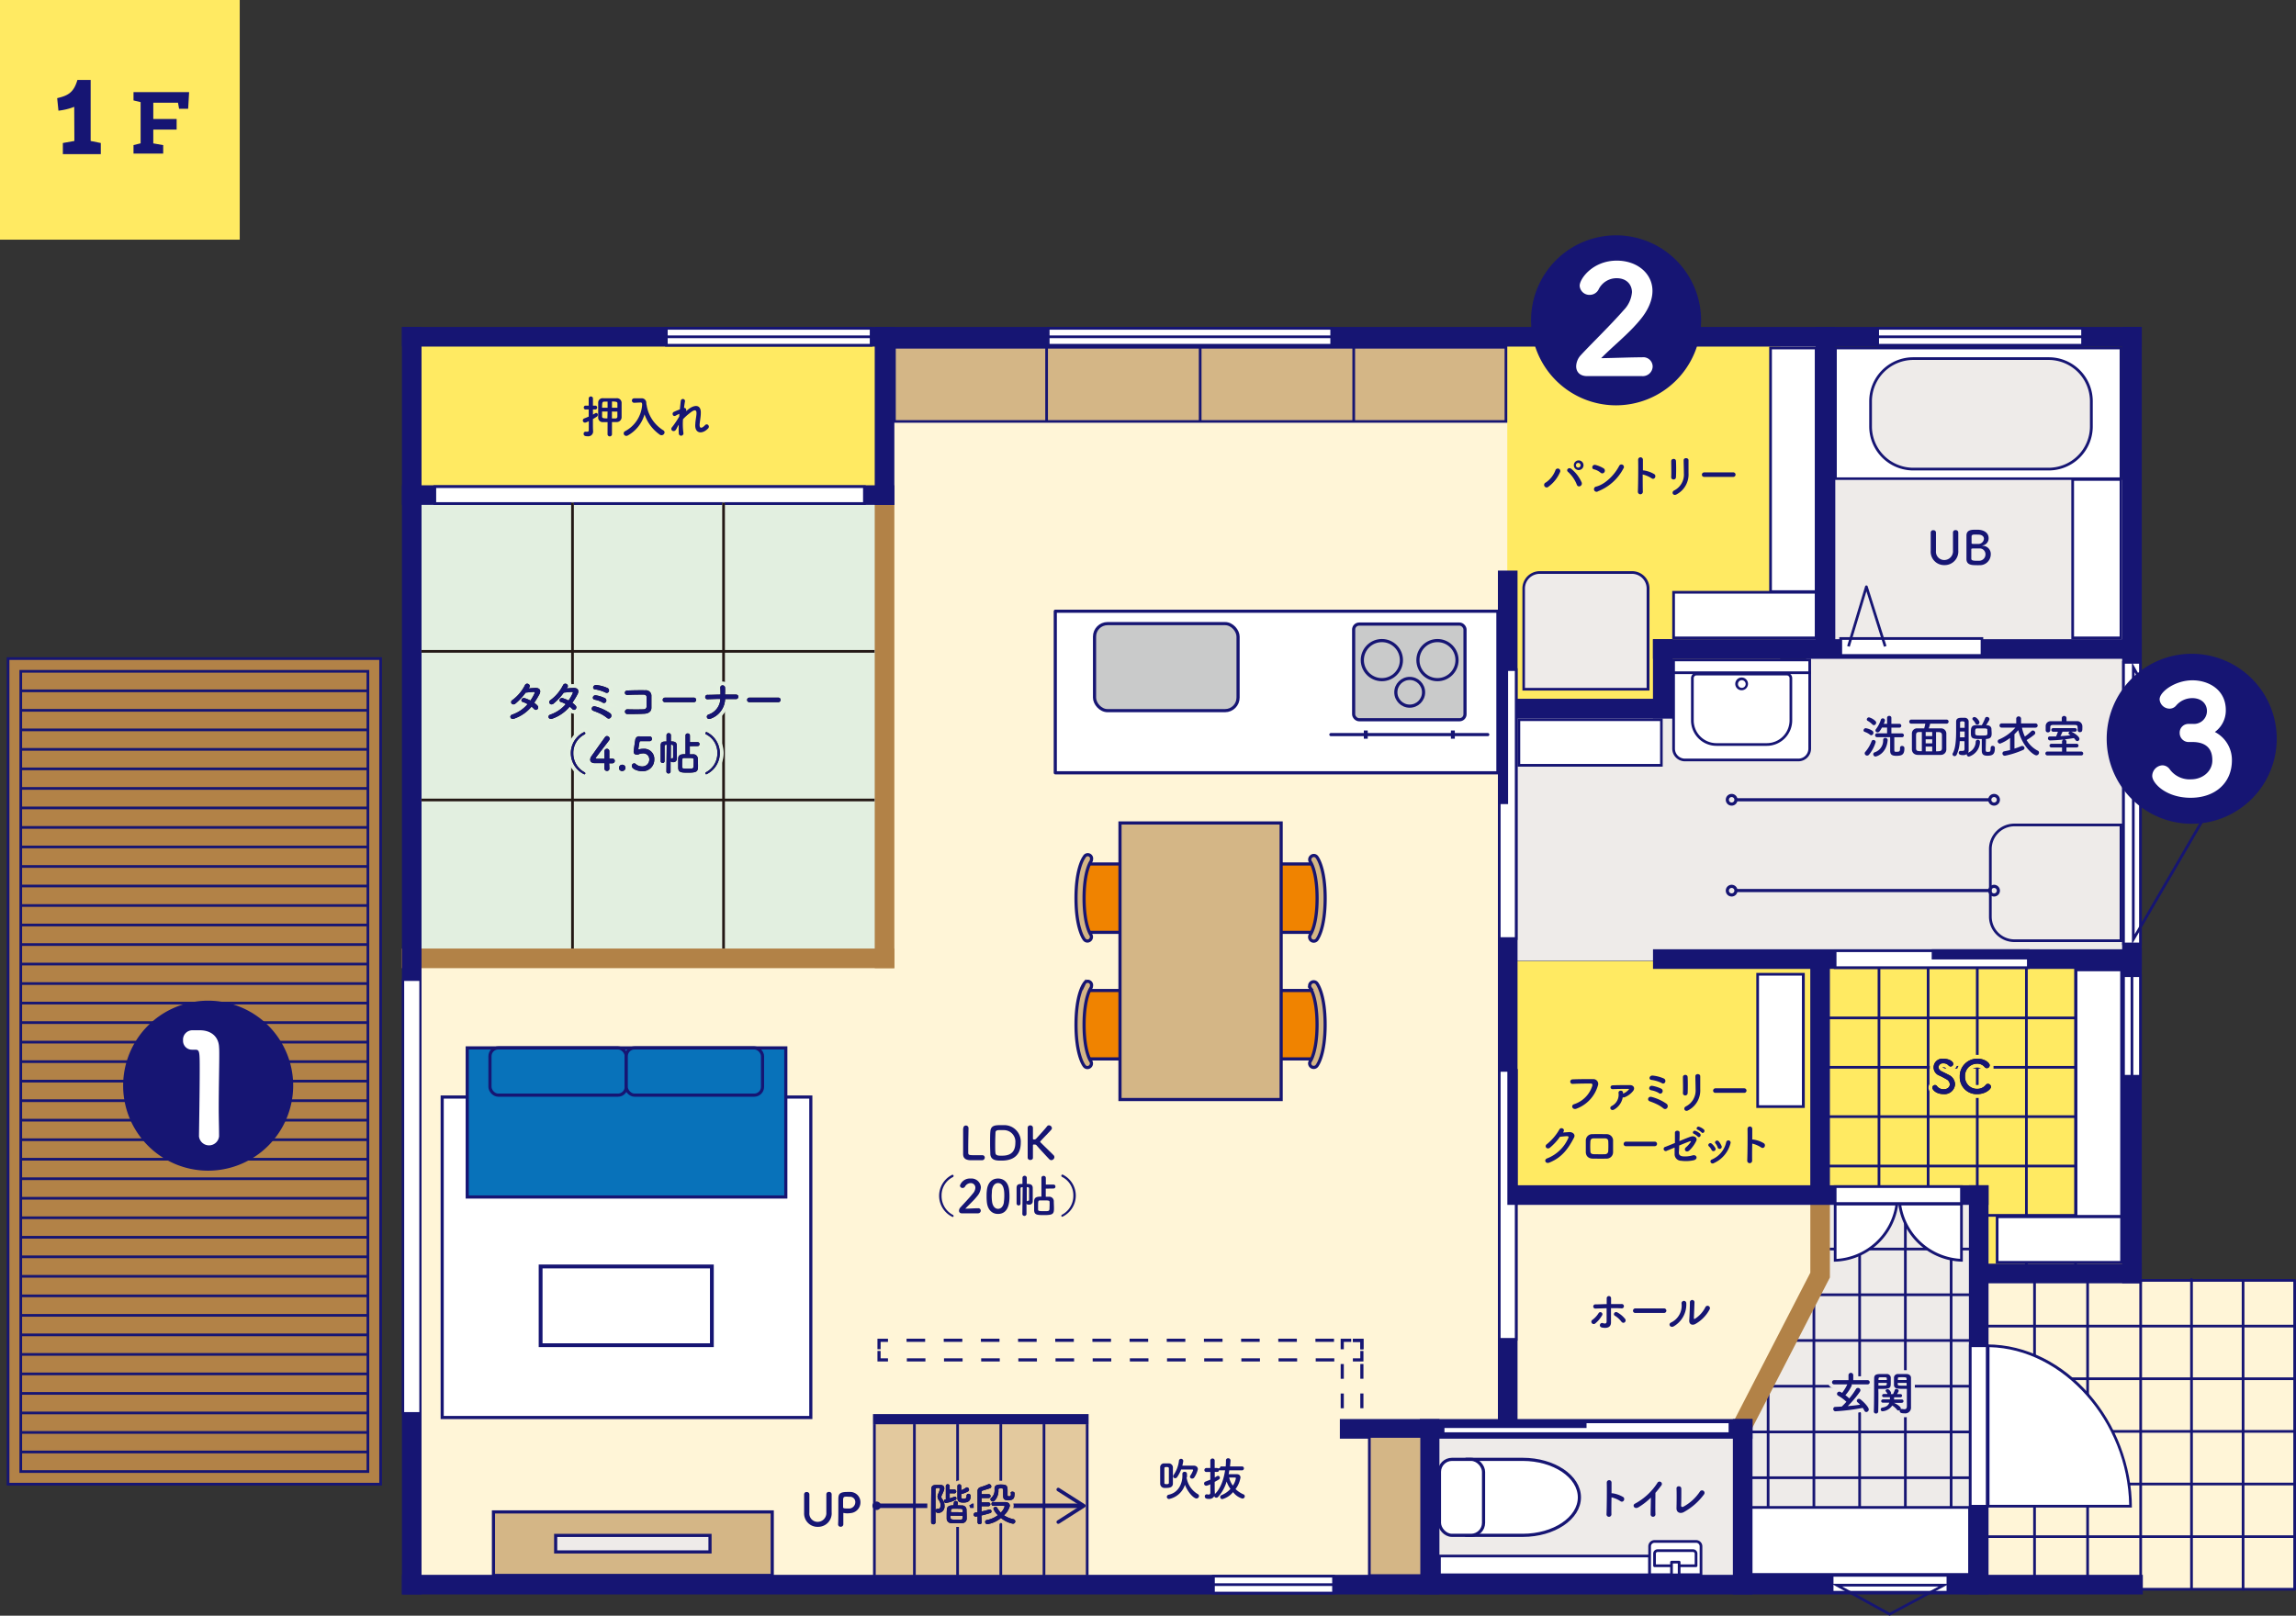 <svg xmlns="http://www.w3.org/2000/svg" viewBox="0 0 597.93 420.87">
  <rect x="0" y="0" width="597.93" height="420.87" fill="#333333" stroke="none"/>
  <defs>
    <style>
      .cls-1 {
        fill: #ffea62;
      }

      .cls-2 {
        fill: #fff5d7;
      }

      .cls-13, .cls-15, .cls-24, .cls-3 {
        fill: #fff;
      }

      .cls-4 {
        fill: #161573;
      }

      .cls-5 {
        fill: #e2efe0;
      }

      .cls-6 {
        fill: #e3c99e;
      }

      .cls-20, .cls-7 {
        fill: #eeebe9;
      }

      .cls-10, .cls-11, .cls-12, .cls-14, .cls-17, .cls-23, .cls-27, .cls-28, .cls-29, .cls-31, .cls-32, .cls-33, .cls-34, .cls-8 {
        fill: none;
      }

      .cls-10, .cls-11, .cls-12, .cls-13, .cls-14, .cls-15, .cls-17, .cls-19, .cls-20, .cls-21, .cls-23, .cls-24, .cls-25, .cls-33, .cls-35, .cls-8 {
        stroke: #161573;
      }

      .cls-15, .cls-17, .cls-24, .cls-31, .cls-8 {
        stroke-linecap: round;
      }

      .cls-14, .cls-15, .cls-17, .cls-24, .cls-28, .cls-31, .cls-8 {
        stroke-linejoin: round;
      }

      .cls-13, .cls-14, .cls-23, .cls-24, .cls-25, .cls-28, .cls-35, .cls-8 {
        stroke-width: 0.7px;
      }

      .cls-35, .cls-9 {
        fill: #b28247;
      }

      .cls-10, .cls-11, .cls-12, .cls-13, .cls-19, .cls-20, .cls-21, .cls-23, .cls-25, .cls-27, .cls-33, .cls-35 {
        stroke-miterlimit: 10;
      }

      .cls-10, .cls-11, .cls-12, .cls-15, .cls-17, .cls-19, .cls-20, .cls-21 {
        stroke-width: 0.82px;
      }

      .cls-11 {
        stroke-dasharray: 4.84 4.84;
      }

      .cls-12 {
        stroke-dasharray: 3.84 3.84;
      }

      .cls-16 {
        fill: #c9caca;
      }

      .cls-18 {
        fill: #f08300;
      }

      .cls-19, .cls-25, .cls-26 {
        fill: #d4b686;
      }

      .cls-21, .cls-22 {
        fill: #0872ba;
      }

      .cls-27, .cls-31 {
        stroke: #eeebe9;
      }

      .cls-27 {
        stroke-width: 0.59px;
      }

      .cls-28 {
        stroke: #231815;
      }

      .cls-29 {
        stroke: #ffea62;
      }

      .cls-29, .cls-31, .cls-32, .cls-34 {
        stroke-width: 2px;
      }

      .cls-30 {
        fill: #231815;
      }

      .cls-32 {
        stroke: #e3f0e0;
      }

      .cls-33 {
        stroke-width: 1.17px;
      }

      .cls-34 {
        stroke: #e3c99e;
      }
    </style>
  </defs>
  <title>plan_ic01</title>
  <g id="レイヤー_2" data-name="レイヤー 2">
    <g id="内容">
      <g>
        <g>
          <rect class="cls-1" x="394.32" y="250.39" width="158.53" height="80.2"/>
          <g>
            <g>
              <rect class="cls-2" x="108.96" y="87.89" width="282.45" height="324.72"/>
              <g>
                <g>
                  <rect class="cls-3" x="115.16" y="285.76" width="96" height="83.48"/>
                  <path class="cls-4" d="M210.75,286.17v82.66H115.56V286.17h95.19m.81-.82H114.75v84.3h96.81v-84.3Z"/>
                </g>
                <g>
                  <rect class="cls-3" x="140.79" y="329.89" width="44.6" height="20.52"/>
                  <path class="cls-4" d="M184.89,330.39v19.52h-43.6V330.39h43.6m1-1H140.29V350.9h45.59V329.39Z"/>
                </g>
              </g>
              <polygon class="cls-2" points="452.97 371.44 384.19 371.44 384.19 309.4 476.13 309.4 476.31 331.34 452.97 371.44"/>
            </g>
            <polygon class="cls-2" points="474 169.67 430.72 169.67 430.72 184.93 387.44 184.73 387.44 89.83 474 89.83 474 169.67"/>
          </g>
          <polygon class="cls-2" points="532.62 333.74 514.93 333.74 514.93 412.44 514.93 413.98 597.42 413.98 597.42 333.74 532.62 333.74"/>
          <rect class="cls-1" x="107.64" y="87.73" width="121.04" height="39.2"/>
          <rect class="cls-5" x="108.75" y="128.96" width="121.61" height="121.61"/>
          <rect class="cls-6" x="227.71" y="369.96" width="55.42" height="41.43"/>
          <rect class="cls-7" x="372.31" y="374.17" width="82.91" height="40.83"/>
          <polygon class="cls-7" points="470.39 124.54 470.39 182.94 394.32 182.94 394.32 250.29 470.39 250.29 477.56 248.81 553.32 248.81 553.32 124.54 470.39 124.54"/>
          <polygon class="cls-7" points="514 412.77 453.26 412.77 452.94 371.31 474 333.29 474 312.43 514 312.43 514 412.77"/>
          <rect class="cls-1" x="392.53" y="90.11" width="71.07" height="93.83"/>
          <g id="玄関">
            <line class="cls-8" x1="516.01" y1="345.43" x2="597.42" y2="345.43"/>
            <line class="cls-8" x1="516.01" y1="333.52" x2="597.42" y2="333.52"/>
            <g>
              <line class="cls-8" x1="516.01" y1="400.27" x2="597.42" y2="400.27"/>
              <g>
                <line class="cls-8" x1="516.01" y1="359.14" x2="597.42" y2="359.14"/>
                <line class="cls-8" x1="516.01" y1="386.56" x2="597.42" y2="386.56"/>
                <g>
                  <line class="cls-8" x1="516.01" y1="372.85" x2="597.42" y2="372.85"/>
                  <g>
                    <line class="cls-8" x1="516.01" y1="413.98" x2="516.01" y2="333.52"/>
                    <line class="cls-8" x1="529.84" y1="413.98" x2="529.84" y2="333.52"/>
                    <line class="cls-8" x1="543.66" y1="413.98" x2="543.66" y2="333.52"/>
                    <line class="cls-8" x1="557.48" y1="413.98" x2="557.48" y2="333.52"/>
                    <line class="cls-8" x1="570.72" y1="413.76" x2="570.72" y2="333.29"/>
                    <line class="cls-8" x1="584.15" y1="413.98" x2="584.15" y2="333.52"/>
                    <line class="cls-8" x1="597.58" y1="413.98" x2="597.58" y2="333.52"/>
                  </g>
                </g>
              </g>
            </g>
          </g>
          <line class="cls-8" x1="516.01" y1="413.98" x2="597.42" y2="413.98"/>
          <g id="_SC床" data-name="&lt;SC床">
            <g>
              <line class="cls-8" x1="476.53" y1="265.15" x2="553.32" y2="265.15"/>
              <line class="cls-8" x1="476.53" y1="278.01" x2="553.32" y2="278.01"/>
              <line class="cls-8" x1="476.53" y1="290.87" x2="545.21" y2="290.87"/>
              <line class="cls-8" x1="476.53" y1="303.73" x2="550.18" y2="303.73"/>
              <line class="cls-8" x1="514.36" y1="316.59" x2="553.32" y2="316.59"/>
            </g>
            <g>
              <line class="cls-8" x1="489.33" y1="311.3" x2="489.33" y2="252.28"/>
              <line class="cls-8" x1="502.13" y1="311.3" x2="502.13" y2="252.28"/>
              <line class="cls-8" x1="514.93" y1="329.45" x2="514.93" y2="252.28"/>
              <line class="cls-8" x1="527.72" y1="329.45" x2="527.72" y2="252.28"/>
              <line class="cls-8" x1="540.52" y1="329.45" x2="540.52" y2="252.28"/>
            </g>
          </g>
          <g id="玄関-2" data-name="玄関">
            <g>
              <line class="cls-8" x1="508.12" y1="320.94" x2="508.12" y2="396.91"/>
              <line class="cls-8" x1="496.2" y1="316.59" x2="496.2" y2="400.03"/>
              <line class="cls-8" x1="484.29" y1="313.02" x2="484.29" y2="400.03"/>
              <line class="cls-8" x1="472.38" y1="337.27" x2="472.38" y2="394.58"/>
              <line class="cls-8" x1="460.46" y1="361.09" x2="460.46" y2="396.91"/>
            </g>
            <g>
              <line class="cls-8" x1="453.27" y1="373" x2="514.36" y2="373"/>
              <line class="cls-8" x1="460.46" y1="361.09" x2="514.36" y2="361.09"/>
              <line class="cls-8" x1="453.27" y1="384.92" x2="514.36" y2="384.92"/>
              <line class="cls-8" x1="453.27" y1="396.83" x2="514.36" y2="396.83"/>
              <line class="cls-8" x1="453.27" y1="408.74" x2="514.36" y2="408.74"/>
              <line class="cls-8" x1="465.53" y1="349.18" x2="514.36" y2="349.18"/>
              <line class="cls-8" x1="472.29" y1="337.27" x2="514.36" y2="337.27"/>
              <line class="cls-8" x1="472.92" y1="325.35" x2="514.36" y2="325.35"/>
            </g>
          </g>
          <polygon class="cls-9" points="476.55 311 471.45 311 471.45 331.52 450.66 371.83 455.19 374.17 476.55 332.76 476.49 332.73 476.55 332.73 476.55 311"/>
          <g>
            <g>
              <polyline class="cls-10" points="231.25 354.23 228.92 354.23 228.92 351.9"/>
              <polyline class="cls-10" points="228.92 351.46 228.92 349.13 231.25 349.13"/>
              <line class="cls-11" x1="236.09" y1="349.12" x2="349.9" y2="349.12"/>
              <polyline class="cls-10" points="352.32 349.13 354.66 349.13 354.66 351.46"/>
              <polyline class="cls-10" points="354.66 351.9 354.66 354.23 352.32 354.23"/>
              <line class="cls-11" x1="347.48" y1="354.23" x2="233.67" y2="354.23"/>
            </g>
            <g>
              <polyline class="cls-10" points="349.55 351.46 349.55 349.13 351.89 349.13"/>
              <polyline class="cls-10" points="352.32 349.13 354.66 349.13 354.66 351.46"/>
              <line class="cls-12" x1="354.66" y1="355.3" x2="354.66" y2="368.75"/>
              <polyline class="cls-10" points="354.66 370.67 354.66 373 352.32 373"/>
              <polyline class="cls-10" points="351.89 373 349.55 373 349.55 370.67"/>
              <line class="cls-12" x1="349.55" y1="366.83" x2="349.55" y2="353.38"/>
            </g>
          </g>
          <rect class="cls-9" x="227.81" y="130.97" width="5.11" height="121.22" transform="translate(460.72 383.15) rotate(180)"/>
          <rect class="cls-4" x="227.81" y="85.18" width="5.11" height="46.34" transform="translate(460.72 216.69) rotate(180)"/>
          <rect class="cls-4" x="472.84" y="85.18" width="5.11" height="83.51" transform="translate(950.79 253.86) rotate(180)"/>
          <rect class="cls-4" x="410.28" y="161.83" width="5.11" height="45.49" transform="translate(228.27 597.41) rotate(-90)"/>
          <rect class="cls-4" x="430.47" y="166.51" width="5.11" height="20.62"/>
          <rect class="cls-4" x="491.57" y="105.41" width="5.11" height="127.29" transform="translate(325.06 663.18) rotate(-90)"/>
          <rect class="cls-4" x="512.75" y="308.74" width="5.11" height="106.58"/>
          <rect class="cls-4" x="532.73" y="309.24" width="5.11" height="44.97" transform="translate(867 -203.56) rotate(90)"/>
          <rect class="cls-4" x="400.1" y="318.47" width="5.11" height="107.46" transform="translate(774.86 -30.46) rotate(90)"/>
          <rect class="cls-4" x="369.76" y="369.65" width="5.11" height="45.68" transform="translate(744.62 784.97) rotate(180)"/>
          <rect class="cls-4" x="451.28" y="369.65" width="5.11" height="45.68" transform="translate(907.67 784.97) rotate(180)"/>
          <rect class="cls-4" x="471.45" y="247.99" width="5.11" height="64.63" transform="translate(948 560.61) rotate(180)"/>
          <rect class="cls-4" x="491.57" y="186.18" width="5.11" height="127.29" transform="translate(743.95 -244.3) rotate(90)"/>
          <rect class="cls-4" x="451.42" y="247.41" width="5.11" height="127.77" transform="translate(765.27 -142.68) rotate(90)"/>
          <rect class="cls-4" x="390.09" y="148.63" width="5.11" height="223.57" transform="translate(785.29 520.83) rotate(180)"/>
          <rect class="cls-9" x="166.2" y="185.48" width="5.11" height="128.31" transform="translate(418.39 80.88) rotate(90)"/>
          <g>
            <rect class="cls-4" x="104.67" y="85.18" width="5.11" height="330.15" transform="translate(214.45 500.5) rotate(180)"/>
            <rect class="cls-4" x="552.66" y="85.18" width="5.11" height="249.1" transform="translate(1110.43 419.45) rotate(180)"/>
            <rect class="cls-4" x="328.8" y="186.09" width="5.11" height="453.37" transform="translate(-81.42 744.13) rotate(-90)"/>
            <rect class="cls-4" x="328.67" y="-138.82" width="5.11" height="453.09" transform="translate(243.49 418.95) rotate(-90)"/>
          </g>
          <g>
            <rect class="cls-4" x="105.02" y="126.76" width="127.54" height="4.41"/>
            <path class="cls-4" d="M232.21,127.11v3.7H105.37v-3.7H232.21m.7-.7H104.67v5.1H232.91v-5.1Z"/>
          </g>
          <g>
            <g>
              <rect class="cls-3" x="173.53" y="85.53" width="53.33" height="4.41"/>
              <path class="cls-4" d="M226.51,85.88v3.7H173.88v-3.7h52.63m.7-.7h-54v5.1h54v-5.1Z"/>
            </g>
            <line class="cls-13" x1="173.17" y1="87.73" x2="227.21" y2="87.73"/>
          </g>
          <g>
            <g>
              <rect class="cls-3" x="488.99" y="85.53" width="53.33" height="4.41"/>
              <path class="cls-4" d="M542,85.88v3.7H489.34v-3.7H542m.7-.7h-54v5.1h54v-5.1Z"/>
            </g>
            <line class="cls-13" x1="488.64" y1="87.73" x2="542.67" y2="87.73"/>
          </g>
          <g>
            <g>
              <rect class="cls-3" x="553.01" y="254.15" width="4.41" height="26.16"/>
              <path class="cls-4" d="M557.07,254.5V280h-3.71V254.5h3.71m.7-.7h-5.11v26.85h5.11V253.8Z"/>
            </g>
            <line class="cls-13" x1="555.21" y1="253.8" x2="555.21" y2="280.65"/>
          </g>
          <g>
            <g>
              <rect class="cls-3" x="316.01" y="410.57" width="31.26" height="4.41"/>
              <path class="cls-4" d="M346.93,410.92v3.7H316.36v-3.7h30.57m.7-.7h-32v5.11h32v-5.11Z"/>
            </g>
            <line class="cls-13" x1="347.63" y1="412.77" x2="315.66" y2="412.77"/>
          </g>
          <g>
            <g>
              <rect class="cls-3" x="553.01" y="172.53" width="4.41" height="73.36"/>
              <path class="cls-4" d="M557.07,172.88v72.65h-3.71V172.88h3.71m.7-.7h-5.11v74h5.11v-74Z"/>
            </g>
            <path class="cls-4" d="M555.91,175.11l19.57,34.61-19.57,33.64V175.11m-.7-2.66V246l21.08-36.24-21.08-37.27Z"/>
          </g>
          <g id="玄関-3" data-name="玄関">
            <g>
              <rect class="cls-3" x="513.1" y="350.55" width="4.41" height="41.78"/>
              <path class="cls-4" d="M517.16,350.9V392h-3.71V350.9h3.71m.7-.7h-5.11v42.49h5.11V350.2Z"/>
            </g>
            <g>
              <path class="cls-3" d="M517.76,392.34V350.55c19.69.23,36.9,19.62,37.08,41.79Z"/>
              <path class="cls-4" d="M518.11,350.91c19.25.45,36,19.37,36.38,41.08H518.11V350.91m-.7-.71v42.49h37.78c0-21.93-16.91-42.49-37.78-42.49Z"/>
            </g>
          </g>
          <g id="窓1">
            <g>
              <rect class="cls-3" x="477.13" y="410.36" width="30.14" height="4.41"/>
              <path class="cls-4" d="M506.93,410.71v3.7H477.48v-3.7h29.45m.7-.7H476.78v5.1h30.85V410Z"/>
            </g>
            <path class="cls-4" d="M504.84,413.26l-12.73,6.82-12.37-6.82h25.1m2.79-.7Zm0,0H477l15.09,8.31,15.53-8.31Z"/>
          </g>
          <g>
            <g>
              <rect class="cls-3" x="390.44" y="174.42" width="4.41" height="70.06"/>
              <path class="cls-4" d="M394.5,174.77v69.36h-3.71V174.77h3.71m.7-.7h-5.11v70.76h5.11V174.07Z"/>
            </g>
            <rect class="cls-4" x="390.09" y="174.07" width="2.65" height="35.38" transform="translate(782.83 383.52) rotate(180)"/>
          </g>
          <g>
            <g>
              <rect class="cls-3" x="390.44" y="278.82" width="4.41" height="70.06"/>
              <path class="cls-4" d="M394.5,279.17v69.36h-3.71V279.17h3.71m.7-.7h-5.11v70.76h5.11V278.47Z"/>
            </g>
            <rect class="cls-4" x="392.55" y="278.47" width="2.65" height="35.38" transform="translate(787.75 592.32) rotate(180)"/>
          </g>
          <g>
            <g>
              <rect class="cls-3" x="375.82" y="370.37" width="74.7" height="3.06"/>
              <path class="cls-4" d="M450.17,370.72v2.37h-74v-2.37h74m.7-.7h-75.4v3.77h75.4V370Z"/>
            </g>
            <rect class="cls-4" x="393.34" y="352.15" width="1.95" height="37.7" transform="translate(765.32 -23.32) rotate(90)"/>
          </g>
          <g>
            <g>
              <rect class="cls-3" x="477.91" y="247.62" width="50.31" height="4.41"/>
              <path class="cls-4" d="M527.87,248v3.71H478.26V248h49.61m.7-.7h-51v5.11h51v-5.11Z"/>
            </g>
            <rect class="cls-4" x="514.49" y="235.84" width="2.65" height="25.51" transform="translate(267.22 764.41) rotate(-90)"/>
          </g>
          <g>
            <g>
              <rect class="cls-3" x="479.38" y="166.32" width="36.78" height="4.41"/>
              <path class="cls-4" d="M515.81,166.67v3.71H479.73v-3.71h36.08m.7-.7H479v5.11h37.48V166Z"/>
            </g>
            <polyline class="cls-14" points="481.38 168.37 486.05 152.84 490.95 168.37"/>
          </g>
          <g>
            <rect class="cls-3" x="104.96" y="255.22" width="4.53" height="112.9"/>
            <path class="cls-4" d="M109.2,255.51V367.83h-3.94V255.51h3.94m.58-.58h-5.11V368.42h5.11V254.93Z"/>
          </g>
          <g>
            <g>
              <rect class="cls-3" x="477.92" y="309.09" width="32.9" height="4.41"/>
              <path class="cls-4" d="M510.46,309.44v3.71H478.27v-3.71h32.19m.7-.7h-33.6v5.11h33.6v-5.11Z"/>
            </g>
            <g>
              <path class="cls-3" d="M510.81,328.26a16.91,16.91,0,0,1-16.08-14.64h16.08Zm-32.89-14.64H494a16.92,16.92,0,0,1-16.08,14.64Z"/>
              <path class="cls-4" d="M510.46,314V327.9A16.58,16.58,0,0,1,495.14,314h15.32m-16.87,0a16.58,16.58,0,0,1-15.32,13.93V314h15.32m17.57-.7H477.57v15.35a17.19,17.19,0,0,0,16.79-15.08,17.21,17.21,0,0,0,16.8,15.08V313.27Z"/>
            </g>
          </g>
          <g>
            <rect class="cls-3" x="113.23" y="126.76" width="111.87" height="4.41"/>
            <path class="cls-4" d="M224.76,127.11v3.7H113.59v-3.7H224.76m.7-.7H112.88v5.1H225.46v-5.1Z"/>
          </g>
          <g>
            <g>
              <rect class="cls-3" x="272.98" y="85.53" width="73.82" height="4.41"/>
              <path class="cls-4" d="M346.45,85.88v3.7H273.33v-3.7h73.12m.71-.7H272.63v5.1h74.53v-5.1Z"/>
            </g>
            <line class="cls-13" x1="272.63" y1="87.73" x2="347.16" y2="87.73"/>
          </g>
          <g>
            <g>
              <rect class="cls-3" x="477.99" y="90.63" width="74.32" height="34.06"/>
              <path class="cls-4" d="M552,91v33.36H478.34V91H552m.7-.7h-75V125h75V90.28Z"/>
            </g>
            <g>
              <rect class="cls-7" x="487.14" y="93.41" width="57.48" height="28.78" rx="11.11" ry="11.11"/>
              <path class="cls-4" d="M533.52,93.76a10.77,10.77,0,0,1,10.75,10.76v6.56a10.77,10.77,0,0,1-10.75,10.76H498.25a10.78,10.78,0,0,1-10.76-10.76v-6.56a10.78,10.78,0,0,1,10.76-10.76h35.27m0-.7H498.25a11.46,11.46,0,0,0-11.46,11.46v6.56a11.46,11.46,0,0,0,11.46,11.46h35.27A11.46,11.46,0,0,0,545,111.08v-6.56a11.46,11.46,0,0,0-11.45-11.46Z"/>
            </g>
          </g>
          <g>
            <path class="cls-7" d="M524.56,245a6.28,6.28,0,0,1-6.27-6.27V221.16a6.28,6.28,0,0,1,6.27-6.27h27.75V245Z"/>
            <path class="cls-4" d="M552,215.24v29.45h-27.4a5.93,5.93,0,0,1-5.92-5.92V221.16a5.93,5.93,0,0,1,5.92-5.92H552m.7-.7h-28.1a6.62,6.62,0,0,0-6.62,6.62v17.61a6.62,6.62,0,0,0,6.62,6.62h28.1V214.54Z"/>
          </g>
          <g>
            <path class="cls-7" d="M396.78,179.53V153.3a4.18,4.18,0,0,1,4.18-4.17h24a4.17,4.17,0,0,1,4.17,4.17v26.23Z"/>
            <path class="cls-4" d="M425,149.48a3.82,3.82,0,0,1,3.82,3.82v25.88H397.13V153.3a3.83,3.83,0,0,1,3.83-3.82h24m0-.7H401a4.52,4.52,0,0,0-4.53,4.52v26.58h33.09V153.3a4.52,4.52,0,0,0-4.52-4.52Z"/>
          </g>
          <g>
            <rect class="cls-15" x="311.41" y="122.61" width="42.08" height="115.27" transform="translate(152.21 512.71) rotate(-90)"/>
            <g>
              <g>
                <rect class="cls-16" x="352.52" y="162.56" width="29" height="24.92" rx="1.43" ry="1.43"/>
                <rect class="cls-17" x="352.52" y="162.56" width="29" height="24.92" rx="1.43" ry="1.43"/>
              </g>
              <circle class="cls-17" cx="374.35" cy="171.95" r="5.09"/>
              <circle class="cls-17" cx="359.87" cy="171.95" r="5.09"/>
              <circle class="cls-17" cx="367.12" cy="180.33" r="3.61"/>
            </g>
            <g>
              <line class="cls-17" x1="346.59" y1="191.35" x2="387.45" y2="191.35"/>
              <rect class="cls-4" x="355.17" y="190.28" width="1.02" height="2.14"/>
              <rect class="cls-4" x="377.85" y="190.28" width="1.02" height="2.14"/>
            </g>
            <g>
              <rect class="cls-16" x="285.04" y="162.44" width="37.38" height="22.67" rx="3.39" ry="3.39"/>
              <rect class="cls-17" x="285.04" y="162.44" width="37.38" height="22.67" rx="3.39" ry="3.39"/>
            </g>
          </g>
          <g>
            <g>
              <g>
                <rect class="cls-18" x="330.25" y="225.05" width="13.23" height="17.82"/>
                <path class="cls-4" d="M343.08,225.46v17H330.66v-17h12.42m.81-.82h-14v18.63h14V224.64Z"/>
              </g>
              <path class="cls-19" d="M341.06,244.05a1.12,1.12,0,0,1,.22-.64S343,241,343,234s-1.7-9.44-1.72-9.47a1.06,1.06,0,0,1,.22-1.46,1,1,0,0,1,1.46.19c.22.29,2.14,3,2.14,10.74s-1.92,10.46-2.14,10.75a1.06,1.06,0,0,1-1.48.19A1.09,1.09,0,0,1,341.06,244.05Z"/>
            </g>
            <g>
              <g>
                <rect class="cls-18" x="330.25" y="258.01" width="13.23" height="17.82"/>
                <path class="cls-4" d="M343.08,258.42v17H330.66v-17h12.42m.81-.82h-14v18.64h14V257.6Z"/>
              </g>
              <path class="cls-19" d="M341.06,277a1.08,1.08,0,0,1,.22-.64s1.71-2.45,1.71-9.46-1.7-9.45-1.72-9.48a1.05,1.05,0,0,1,1.68-1.27c.22.29,2.14,3,2.14,10.75s-1.92,10.45-2.14,10.74a1.06,1.06,0,0,1-1.48.19A1.08,1.08,0,0,1,341.06,277Z"/>
            </g>
            <g>
              <g>
                <rect class="cls-18" x="281.83" y="258.01" width="13.23" height="17.82"/>
                <path class="cls-4" d="M294.65,258.42v17H282.23v-17h12.42m.82-.82H281.42v18.64h14.05V257.6Z"/>
              </g>
              <path class="cls-19" d="M284.25,256.82a1.1,1.1,0,0,1-.22.64s-1.71,2.44-1.71,9.46,1.7,9.45,1.72,9.47a1.07,1.07,0,0,1-.22,1.47,1,1,0,0,1-1.45-.2c-.23-.28-2.15-3-2.15-10.74s1.92-10.46,2.15-10.74a1,1,0,0,1,1.88.64Z"/>
            </g>
            <g>
              <g>
                <rect class="cls-18" x="281.83" y="225.05" width="13.23" height="17.82"/>
                <path class="cls-4" d="M294.65,225.46v17H282.23v-17h12.42m.82-.82H281.42v18.63h14.05V224.64Z"/>
              </g>
              <path class="cls-19" d="M284.25,223.86a1.1,1.1,0,0,1-.22.64s-1.71,2.44-1.71,9.46,1.7,9.45,1.72,9.47a1.07,1.07,0,0,1-.22,1.47,1,1,0,0,1-1.45-.2c-.23-.28-2.15-3-2.15-10.74s1.92-10.46,2.15-10.75a1,1,0,0,1,1.88.65Z"/>
            </g>
            <rect class="cls-19" x="291.67" y="214.37" width="41.97" height="72.04"/>
          </g>
          <g id="テレビ">
            <rect class="cls-19" x="128.51" y="393.83" width="72.6" height="16.55"/>
            <rect class="cls-20" x="144.71" y="399.95" width="40.19" height="4.3"/>
          </g>
          <g id="ソファー">
            <rect class="cls-21" x="121.68" y="272.96" width="82.96" height="38.84"/>
            <g>
              <rect class="cls-22" x="127.6" y="272.96" width="35.49" height="12.31" rx="2.16" ry="2.16"/>
              <rect class="cls-10" x="127.6" y="272.96" width="35.49" height="12.31" rx="2.16" ry="2.16"/>
            </g>
            <g>
              <rect class="cls-22" x="163.09" y="272.96" width="35.49" height="12.31" rx="2.16" ry="2.16"/>
              <rect class="cls-10" x="163.09" y="272.96" width="35.49" height="12.31" rx="2.16" ry="2.16"/>
            </g>
          </g>
          <g id="階段1">
            <g>
              <line class="cls-23" x1="238.13" y1="410.38" x2="238.13" y2="370.97"/>
              <line class="cls-23" x1="227.71" y1="410.38" x2="227.71" y2="370.97"/>
              <line class="cls-23" x1="249.38" y1="410.38" x2="249.38" y2="370.97"/>
              <line class="cls-23" x1="260.63" y1="410.38" x2="260.63" y2="370.97"/>
              <line class="cls-23" x1="271.88" y1="410.38" x2="271.88" y2="370.97"/>
              <line class="cls-23" x1="283.13" y1="410.38" x2="283.13" y2="370.97"/>
            </g>
          </g>
          <g>
            <g>
              <path class="cls-3" d="M381.81,380.14h14.75c8.11,0,14.75,4.45,14.75,9.9s-6.64,9.89-14.75,9.89H381.81"/>
              <path class="cls-17" d="M381.81,380.14h14.75c8.11,0,14.75,4.45,14.75,9.9s-6.64,9.89-14.75,9.89H381.81"/>
            </g>
            <g>
              <rect class="cls-3" x="374.87" y="380.14" width="11.48" height="19.79" rx="3.25" ry="3.25"/>
              <rect class="cls-17" x="374.87" y="380.14" width="11.48" height="19.79" rx="3.25" ry="3.25"/>
            </g>
          </g>
          <g>
            <rect class="cls-13" x="399.79" y="380.4" width="4.9" height="54.74" transform="translate(-5.53 810) rotate(-90)"/>
            <g>
              <path class="cls-13" d="M432,399.2h7.38a1.28,1.28,0,0,1,1.28,1.28V411.3a1.28,1.28,0,0,1-1.28,1.28H432a0,0,0,0,1,0,0V399.2A0,0,0,0,1,432,399.2Z" transform="translate(30.4 842.18) rotate(-90)"/>
              <path class="cls-8" d="M434.33,400.48h3.16a.77.77,0,0,1,.77.77v9.27a.77.77,0,0,1-.77.77h-3.16a0,0,0,0,1,0,0V400.48A0,0,0,0,1,434.33,400.48Z" transform="translate(30.4 842.18) rotate(-90)"/>
            </g>
            <rect class="cls-24" x="434.64" y="407.57" width="3.31" height="1.99" transform="translate(27.73 844.86) rotate(-90)"/>
          </g>
          <g>
            <g>
              <path class="cls-3" d="M438.8,198a3,3,0,0,1-3-3V171.9h35.45V195a3,3,0,0,1-3,3Z"/>
              <path class="cls-4" d="M470.94,172.25V195a2.61,2.61,0,0,1-2.61,2.61H438.8a2.61,2.61,0,0,1-2.61-2.61V172.25h34.75m.7-.7H435.49V195a3.31,3.31,0,0,0,3.31,3.31h29.53a3.31,3.31,0,0,0,3.31-3.31V171.55Z"/>
            </g>
            <path class="cls-4" d="M465.31,175.93a.73.73,0,0,1,.73.73v11a5.93,5.93,0,0,1-5.92,5.92H447a5.93,5.93,0,0,1-5.92-5.92v-11a.73.73,0,0,1,.72-.73h23.5m0-.7h-23.5a1.43,1.43,0,0,0-1.42,1.43v11a6.62,6.62,0,0,0,6.62,6.62h13.11a6.63,6.63,0,0,0,6.62-6.62v-11a1.43,1.43,0,0,0-1.43-1.43Z"/>
            <line class="cls-14" x1="471.64" y1="175.23" x2="435.72" y2="175.23"/>
            <g>
              <path class="cls-3" d="M453.56,179.44a1.31,1.31,0,1,1,1.31-1.31A1.31,1.31,0,0,1,453.56,179.44Z"/>
              <path class="cls-4" d="M453.56,177.18a1,1,0,1,1-.95.95,1,1,0,0,1,.95-.95m0-.7a1.66,1.66,0,1,0,1.66,1.65,1.65,1.65,0,0,0-1.66-1.65Z"/>
            </g>
          </g>
          <rect class="cls-25" x="356.61" y="374.17" width="13.62" height="36.24"/>
          <g>
            <rect class="cls-3" x="539.77" y="124.89" width="12.54" height="41.27"/>
            <path class="cls-4" d="M552,125.24v40.57H540.12V125.24H552m.7-.7H539.42v42h13.24v-42Z"/>
          </g>
          <g>
            <g>
              <rect class="cls-3" x="461.09" y="90.63" width="11.87" height="63.46"/>
              <path class="cls-4" d="M472.61,91v62.76H461.44V91h11.17m.7-.7H460.74v64.16h12.57V90.28Z"/>
            </g>
            <g>
              <rect class="cls-3" x="435.84" y="154.28" width="37.13" height="11.88"/>
              <path class="cls-4" d="M472.61,154.63v11.18H436.19V154.63h36.42m.7-.7H435.49v12.58h37.82V153.93Z"/>
            </g>
          </g>
          <g>
            <rect class="cls-3" x="395.55" y="187.47" width="37.13" height="11.88"/>
            <path class="cls-4" d="M432.33,187.82V199H395.9V187.82h36.43m.7-.7H395.2V199.7H433V187.12Z"/>
          </g>
          <g>
            <rect class="cls-3" x="457.73" y="253.77" width="11.87" height="34.48"/>
            <path class="cls-4" d="M469.26,254.12V287.9H458.08V254.12h11.18m.7-.7H457.38V288.6H470V253.42Z"/>
          </g>
          <g>
            <rect class="cls-26" x="232.92" y="90.46" width="159.26" height="19.35"/>
            <path class="cls-4" d="M391.83,90.81v18.64H233.28V90.81H391.83m.7-.7h-160v20h160v-20Z"/>
          </g>
          <g>
            <g>
              <line class="cls-27" x1="227.77" y1="208.38" x2="109.74" y2="208.38"/>
              <line class="cls-27" x1="109.74" y1="169.67" x2="227.77" y2="169.67"/>
              <g>
                <line class="cls-27" x1="188.43" y1="130.97" x2="188.43" y2="247.08"/>
                <line class="cls-27" x1="149.09" y1="247.08" x2="149.09" y2="130.97"/>
              </g>
            </g>
            <g>
              <line class="cls-28" x1="227.77" y1="208.38" x2="109.74" y2="208.38"/>
              <line class="cls-28" x1="109.74" y1="169.67" x2="227.77" y2="169.67"/>
              <g>
                <line class="cls-28" x1="188.43" y1="130.97" x2="188.43" y2="247.08"/>
                <line class="cls-28" x1="149.09" y1="247.08" x2="149.09" y2="130.97"/>
              </g>
            </g>
          </g>
          <g id="玄関棚">
            <rect class="cls-3" x="456.04" y="392.6" width="56.88" height="17.46"/>
            <path class="cls-4" d="M512.56,393v16.76H456.39V393h56.17m.7-.7H455.69v18.16h57.57V392.25Z"/>
          </g>
          <g id="SCt棚">
            <g>
              <rect class="cls-3" x="540.63" y="252.63" width="11.87" height="64.21"/>
              <path class="cls-4" d="M552.15,253v63.51H541V253h11.17m.7-.7H540.28v64.91h12.57V252.28Z"/>
            </g>
            <g id="SC棚">
              <rect class="cls-3" x="520.1" y="316.95" width="32.4" height="11.88"/>
              <path class="cls-4" d="M552.15,317.3v11.17h-31.7V317.3h31.7m.7-.7h-33.1v12.57h33.1V316.6Z"/>
            </g>
          </g>
          <rect class="cls-4" x="227.35" y="368.35" width="56.15" height="2.65"/>
          <g>
            <path class="cls-4" d="M402.54,125.7a6.68,6.68,0,0,0,2.52-3.18.65.65,0,1,1,1.2.48,9.1,9.1,0,0,1-3,3.77A.66.66,0,1,1,402.54,125.7Zm8.08.5a8.94,8.94,0,0,0-2.3-3.31c-.57-.49.23-1.34.94-.71a9.34,9.34,0,0,1,2.66,3.54C412.15,126.64,410.9,127.13,410.62,126.2Zm.39-3.76a1.26,1.26,0,0,1,0-2.51,1.26,1.26,0,1,1,0,2.51Zm0-1.86a.61.61,0,0,0,0,1.22.61.61,0,1,0,0-1.22Z"/>
            <path class="cls-4" d="M416.82,123.12a4.3,4.3,0,0,0-1.76-.88c-.71-.17-.41-1.37.49-1.12a7.88,7.88,0,0,1,2.1.9.71.71,0,0,1,.15,1A.64.64,0,0,1,416.82,123.12Zm-.73,4.91a.68.68,0,1,1-.41-1.28c2.39-.61,4.8-3.07,6-5.41a.65.65,0,1,1,1.08.71A12.67,12.67,0,0,1,416.09,128Z"/>
            <path class="cls-4" d="M427.83,128a.65.65,0,1,1-1.29.05c.08-1.93.12-6.6.07-8.31a.62.62,0,0,1,1.24,0c0,.58,0,1.62,0,2.79H428a7.35,7.35,0,0,1,2.85,1c.62.53-.06,1.56-.73,1.06a7.45,7.45,0,0,0-2.33-1C427.8,125.33,427.8,127,427.83,128Z"/>
            <path class="cls-4" d="M435.84,124.9a.58.58,0,0,1-.62-.6c.07-1.18,0-3,0-4.18,0-.74,1.19-.8,1.24-.05.06,1.07.06,3.11,0,4.21A.61.61,0,0,1,435.84,124.9Zm.1,2.88a4.64,4.64,0,0,0,2.58-4.53c0-.93-.06-2.41-.06-3.35,0-.77,1.29-.72,1.27,0,0,1,0,2.35,0,3.34a5.87,5.87,0,0,1-3.08,5.52C435.71,129.32,435.19,128.2,435.94,127.78Z"/>
            <path class="cls-4" d="M443.84,124.22a.57.57,0,0,1-.63-.57.6.6,0,0,1,.63-.6h7.47a.59.59,0,1,1,0,1.17Z"/>
          </g>
          <g>
            <path class="cls-4" d="M409.94,287.62a7.34,7.34,0,0,0,4.72-4.75c.1-.32.06-.62-.38-.63-1.17,0-3,0-4.76.1a.59.59,0,1,1,0-1.18c1.57-.07,3.79-.08,5.3-.06a1.25,1.25,0,0,1,1.3,1.71,9.11,9.11,0,0,1-5.62,6C409.47,289.16,409,287.91,409.94,287.62Z"/>
            <path class="cls-4" d="M420.39,289c-.81.51-1.47-.5-.66-.91a3.28,3.28,0,0,0,1.77-3.37.53.53,0,0,1,.58-.61.54.54,0,0,1,.6.58v.18a3.71,3.71,0,0,0,1.48-1.05c.13-.18.07-.18,0-.18-1,0-2.86,0-4.08.07-.88.05-.85-1-.08-1,1.26-.06,3.16-.06,4.46-.06,1,0,1.44.84.78,1.6a5.28,5.28,0,0,1-2.19,1.58.79.79,0,0,1-.45,0A4.58,4.58,0,0,1,420.39,289Z"/>
            <path class="cls-4" d="M433.19,288.72a8.63,8.63,0,0,0-1.91-1.18c-.6-.29-1.18-.49-1.68-.68-.72-.27-.4-1.38.54-1.12a12.07,12.07,0,0,1,3.9,1.8.79.79,0,0,1,.12,1.08A.67.67,0,0,1,433.19,288.72Zm-1.16-4a6.24,6.24,0,0,0-2-.72c-.93-.18-.53-1.28.25-1.16a8.93,8.93,0,0,1,2.34.74.69.69,0,0,1,.3.94A.61.61,0,0,1,432,284.75Zm.76-2.59a8.75,8.75,0,0,0-2.73-.83c-.84-.11-.51-1.27.43-1.12a9.46,9.46,0,0,1,2.76.73.72.72,0,0,1,.41.94A.6.6,0,0,1,432.79,282.16Z"/>
            <path class="cls-4" d="M438.89,285.35a.59.59,0,0,1-.62-.61c.07-1.18,0-3.05,0-4.18,0-.73,1.19-.79,1.23,0,.06,1.07.06,3.1,0,4.21A.62.62,0,0,1,438.89,285.35Zm.09,2.88a4.65,4.65,0,0,0,2.59-4.54c0-.92-.06-2.4-.06-3.34,0-.77,1.28-.73,1.27,0,0,1,0,2.34,0,3.33a5.84,5.84,0,0,1-3.09,5.52C438.76,289.76,438.23,288.65,439,288.23Z"/>
            <path class="cls-4" d="M446.76,284.67a.58.58,0,0,1-.63-.57.61.61,0,0,1,.63-.61h7.48a.59.59,0,1,1,0,1.18Z"/>
            <path class="cls-4" d="M407.06,295l1.57-.11c.92-.05,1.72.6,1.28,1.44-1.45,2.78-3.1,5.19-6.44,6.51-1,.4-1.5-.77-.51-1.12a9.94,9.94,0,0,0,5.48-5.32.29.29,0,0,0-.28-.44c-.5,0-1.37.1-1.91.16a14.52,14.52,0,0,1-2.67,2.88c-.8.53-1.5-.49-.69-1a13.74,13.74,0,0,0,3.23-3.83c.4-.67,1.59-.1,1,.7Z"/>
            <path class="cls-4" d="M418.29,301.8c-1.48.05-2.3,0-3.46,0s-1.82-.67-1.85-1.67c0-1.17,0-2,0-3.06a1.66,1.66,0,0,1,1.82-1.64c1.33-.06,2.44,0,3.59,0a1.67,1.67,0,0,1,1.69,1.51c0,1.09,0,2.15,0,3.17A1.67,1.67,0,0,1,418.29,301.8Zm.54-4.45c0-.51-.27-.81-.88-.83-1,0-2,0-2.89,0-.67,0-.87.35-.89.84a21,21,0,0,0,0,2.51c0,.53.26.75.91.78,1.09,0,1.8.05,2.88,0a.81.81,0,0,0,.86-.8C418.86,299.06,418.87,298.15,418.83,297.35Z"/>
            <path class="cls-4" d="M423.46,298.56a.57.57,0,0,1-.63-.57.61.61,0,0,1,.63-.61h7.48a.59.59,0,1,1,0,1.18Z"/>
            <path class="cls-4" d="M434.14,299.73a.56.56,0,1,1-.44-1c.24-.08,1.27-.5,2.49-1,0-1,0-2,0-2.68s1.22-.67,1.22-.05,0,1.43-.06,2.24c1.22-.5,2.43-1,3-1.17.88-.31,1.78.31,1.4,1.11a8.31,8.31,0,0,1-1.82,2.5c-.78.71-1.56-.19-.9-.8a6.64,6.64,0,0,0,1.23-1.36c.22-.32.06-.3-.16-.23-.42.13-1.6.6-2.8,1.1,0,.73-.06,1.38-.08,1.82,0,.59.27.89,1,1a7.16,7.16,0,0,0,2.56-.25c1.06-.33,1.59,1,.24,1.28a9.27,9.27,0,0,1-3.24.12,1.69,1.69,0,0,1-1.67-1.75c0-.41,0-1,0-1.69Zm7-4.38c-.6-.25-.13-1,.42-.77a3.64,3.64,0,0,1,1.18.72c.46.5-.23,1.22-.62.75A4.35,4.35,0,0,0,441.16,295.35Zm1-1.05c-.61-.24-.18-1,.38-.78a3.56,3.56,0,0,1,1.2.69c.48.47-.19,1.22-.59.77A4.57,4.57,0,0,0,442.2,294.3Z"/>
            <path class="cls-4" d="M445.73,299.53a3.19,3.19,0,0,0-.68-.92c-.49-.42.2-1.17.76-.67a4.52,4.52,0,0,1,.88,1.06A.55.55,0,1,1,445.73,299.53Zm-.24,3.22a.52.52,0,0,1,.3-.71,6.41,6.41,0,0,0,3.75-4.5.58.58,0,1,1,1.11.31,7.72,7.72,0,0,1-4.34,5.13A.57.57,0,0,1,445.49,302.75Zm1.83-3.88a3,3,0,0,0-.56-1c-.43-.47.37-1.13.86-.55a5.21,5.21,0,0,1,.71,1.18A.54.54,0,1,1,447.32,298.87Z"/>
            <path class="cls-4" d="M456.3,302.35a.64.64,0,1,1-1.28,0c.08-1.92.12-6.59.07-8.3a.62.62,0,0,1,1.24,0c0,.58,0,1.62,0,2.78a.71.71,0,0,1,.2,0,7.18,7.18,0,0,1,2.86,1c.62.53-.06,1.56-.74,1.06a7.4,7.4,0,0,0-2.32-1C456.28,299.67,456.28,301.38,456.3,302.35Z"/>
          </g>
          <g>
            <path class="cls-4" d="M414.54,344.63a.57.57,0,0,1,.15-.83,6.08,6.08,0,0,0,1.59-1.7.54.54,0,1,1,.91.57,7.48,7.48,0,0,1-1.81,2.12A.6.6,0,0,1,414.54,344.63Zm1-3.77a.55.55,0,1,1,0-1.09c.94,0,1.92-.06,2.88-.07,0-.64,0-1.17,0-1.5a.57.57,0,1,1,1.14-.05c0,.37,0,.91,0,1.53h2.7a.57.57,0,1,1-.05,1.12c-.88-.05-1.77-.05-2.67-.05,0,1,0,2,0,2.83,0,.38,0,.55,0,.89,0,.94-.57,1.65-2.27,1.35-1.06-.19-.6-1.41.13-1.17.49.15,1,.23,1-.42,0-.85,0-2.21,0-3.46Zm6.74,3.47a6,6,0,0,0-1.74-1.61c-.58-.35,0-1.25.67-.85a6.73,6.73,0,0,1,2.05,1.75.63.63,0,0,1-.19.85A.53.53,0,0,1,422.32,344.33Z"/>
            <path class="cls-4" d="M425.9,342a.57.57,0,0,1-.63-.57.6.6,0,0,1,.63-.61h7.47a.59.59,0,1,1,0,1.18Z"/>
            <path class="cls-4" d="M435.21,344.48a4.86,4.86,0,0,0,2.71-4.89.62.62,0,1,1,1.23-.1,6.57,6.57,0,0,1-3.28,6C435,346,434.3,344.88,435.21,344.48Zm6.24.43c-.77.38-1.61.07-1.53-1s.17-3.91.17-4.61a.6.6,0,1,1,1.19,0c0,.46-.14,3.61-.15,4s.13.29.36.16a7.56,7.56,0,0,0,2.65-3,.62.62,0,1,1,1.09.6A9.46,9.46,0,0,1,441.45,344.91Z"/>
          </g>
          <g>
            <path class="cls-4" d="M487,191.39a4.65,4.65,0,0,0-1.39-.75.4.4,0,0,1-.3-.39.59.59,0,0,1,.57-.57,4.29,4.29,0,0,1,1.75.69.6.6,0,0,1,.25.5.63.63,0,0,1-.54.65A.49.49,0,0,1,487,191.39Zm-.77,5.43a.62.62,0,0,1-.62-.58.56.56,0,0,1,.16-.39,9.15,9.15,0,0,0,1.64-2.78.47.47,0,0,1,.47-.32.56.56,0,0,1,.59.55,9.42,9.42,0,0,1-1.68,3.22A.71.71,0,0,1,486.26,196.82Zm1.37-8.12a4.79,4.79,0,0,0-1.23-.94.44.44,0,0,1-.22-.37.59.59,0,0,1,.59-.53,3.83,3.83,0,0,1,1.7,1,.6.6,0,0,1,.16.4.66.66,0,0,1-.61.64A.52.52,0,0,1,487.63,188.7Zm.22,7.8a.57.57,0,0,1,.4-.54,3.21,3.21,0,0,0,2.19-3.22.53.53,0,0,1,.56-.53.59.59,0,0,1,.62.54v.05c-.31,3.57-2.92,4.26-3.18,4.26A.57.57,0,0,1,487.85,196.5Zm7-1.72a.46.46,0,0,1,.52-.47.56.56,0,0,1,.61.57c0,1.65-.57,2-2.12,2-1.26,0-1.59-.44-1.59-1.37,0-.37,0-2.43,0-3.49h-.21l-3.19,0h0a.49.49,0,0,1-.52-.5.5.5,0,0,1,.53-.5h2.59v-1.5h-1.34c-.54,1-.8,1.24-1.13,1.24a.53.53,0,0,1-.56-.49.56.56,0,0,1,.14-.35,7.86,7.86,0,0,0,1.27-2.45.51.51,0,0,1,.49-.35.55.55,0,0,1,.58.52,2.73,2.73,0,0,1-.32.9h.87v-1.56a.51.51,0,0,1,.55-.5.51.51,0,0,1,.57.5v1.56l2.08,0a.5.5,0,1,1,0,1h-2.08v1.5h2.76a.5.5,0,0,1,0,1h0l-2,0c0,.94,0,2.57,0,3.17s.07.62.5.62c.86,0,1-.08,1-.93v-.13Z"/>
            <path class="cls-4" d="M502.66,188.5a8.44,8.44,0,0,1-.38,1.23h3.14a1.36,1.36,0,0,1,1.45,1.37c0,.7,0,1.46,0,2.21s0,1.29,0,1.86a1.42,1.42,0,0,1-1.47,1.47c-1,0-2,0-3,0s-2,0-2.92,0-1.56-.56-1.58-1.44c0-.62,0-1.25,0-1.88s0-1.53,0-2.3a1.34,1.34,0,0,1,1.49-1.29h1.71a10.34,10.34,0,0,0,.29-1.23h-3.62a.51.51,0,0,1-.56-.51.54.54,0,0,1,.56-.55h9.16a.53.53,0,1,1,0,1.06Zm-2.17,2.18h-.62c-.68,0-.87.2-.88.81s0,1.3,0,2.05c0,.47,0,.95,0,1.35,0,.63.26.75.95.78h.55Zm2.7,0h-1.7v1.05h1.7Zm0,1.9h-1.7v1.06h1.7Zm0,1.9h-1.7v1.24h1.7Zm1,1.22c1.06,0,1.52,0,1.54-.81,0-.5,0-1.07,0-1.66s0-1.17,0-1.72-.26-.8-.84-.81h-.7Z"/>
            <path class="cls-4" d="M510.36,193.06a9.15,9.15,0,0,1-.8,3.54.62.62,0,0,1-.53.36.53.53,0,0,1-.55-.5.5.5,0,0,1,.07-.25c.74-1.28.87-3.66.87-5.75,0-.91,0-1.76,0-2.44v0c0-1,.76-1.05,1.56-1.05h.64a1,1,0,0,1,1.06,1.08v2c0,4.73,0,4.81,0,5.36a1.27,1.27,0,0,1-.16.66,3.11,3.11,0,0,0,2-2.9.56.56,0,0,1,1.11,0v.06a4.09,4.09,0,0,1-2.87,3.85.57.57,0,0,1-.58-.57v-.07a1.62,1.62,0,0,1-1,.26c-1,0-1.09-.4-1.09-.62a.47.47,0,0,1,.47-.48h.12a2.31,2.31,0,0,0,.37,0c.29,0,.54-.08.55-.43s0-1.17,0-2.1Zm1.28-1c0-.51,0-1,0-1.52h-1.21c0,.5,0,1,0,1.52Zm0-2.48c0-.54,0-1,0-1.33s-.31-.35-.61-.35-.58,0-.58.35v1.33Zm6.8,5.17a.45.45,0,0,1,.49-.47.54.54,0,0,1,.58.57c0,1.47-.44,2-1.92,2-1,0-1.49-.28-1.49-1.35,0-.42,0-2.31,0-3-2.37,0-2.84-.06-2.84-1.53,0-1.22,0-2,1.27-2.08.48,0,1.05,0,1.58,0a11.36,11.36,0,0,0,.84-1.78.49.49,0,0,1,.5-.36.63.63,0,0,1,.66.56c0,.16-.13.44-.88,1.59h.14c.69,0,1.23.38,1.25,1,0,.35.05.8.05,1.15,0,.72-.13,1.35-1.3,1.43h-.2c0,.66-.05,2.19-.05,2.79s.22.58.46.58c.63,0,.82,0,.82-.91v-.15Zm-3.56-6a.47.47,0,0,1-.43-.29,3.28,3.28,0,0,0-.67-.93.46.46,0,0,1-.13-.3.52.52,0,0,1,.55-.45c.54,0,1.3,1,1.3,1.38A.63.63,0,0,1,514.87,188.77Zm2.67,1.42c0-.43-.24-.43-1.41-.43h-1.24c-.51,0-.52.37-.52,1,0,.8,0,.85,1.61.85s1.58,0,1.58-.86C517.56,190.56,517.55,190.36,517.54,190.19Z"/>
            <path class="cls-4" d="M530.1,189.55l-3.53,0a9.91,9.91,0,0,0,.75,2.31,13.5,13.5,0,0,0,1.71-1.43.51.51,0,0,1,.37-.15.65.65,0,0,1,.63.62.62.62,0,0,1-.25.47,18.12,18.12,0,0,1-2,1.41,7.13,7.13,0,0,0,2.9,2.76.55.55,0,0,1,.33.51.73.73,0,0,1-.7.71c-.74,0-3.7-2.35-4.7-6.58a11,11,0,0,1-1,1.06V195a16.24,16.24,0,0,0,1.86-.68.52.52,0,0,1,.21,0,.57.57,0,0,1,.54.55.52.52,0,0,1-.34.47,22.48,22.48,0,0,1-4.76,1.52.61.61,0,0,1-.64-.6.56.56,0,0,1,.5-.56c.46-.09,1-.19,1.49-.33v-3.16a9.4,9.4,0,0,1-2.6,1.49.63.63,0,0,1-.63-.59.57.57,0,0,1,.41-.52,11.61,11.61,0,0,0,4.2-3.06l-3.58,0h0a.53.53,0,0,1-.55-.54.54.54,0,0,1,.57-.55l3.78,0v-1.31a.64.64,0,0,1,1.26,0v1.31l3.77,0a.54.54,0,0,1,.55.56.52.52,0,0,1-.54.53Z"/>
            <path class="cls-4" d="M533.16,196.77a.5.5,0,1,1,0-1H537v-1.07h-2.73a.48.48,0,0,1-.53-.47.49.49,0,0,1,.53-.49H537v-.47a.58.58,0,1,1,1.15,0v.47h2.62a.49.49,0,0,1,.52.49.48.48,0,0,1-.52.47h-2.62v1.07H542a.5.5,0,0,1,.51.53.47.47,0,0,1-.51.47Zm5-8.93c.94,0,1.89,0,2.79,0a1.36,1.36,0,0,1,1.34,1.25,6.22,6.22,0,0,1,0,.63c0,.45,0,1-.65,1a.53.53,0,0,1-.57-.52v0c0-1.18,0-1.33-.74-1.36l-3.17,0-2.51,0c-.56,0-.71.21-.72.59v.8h0a.57.57,0,0,1-.61.54.55.55,0,0,1-.58-.55c0-.16,0-.35,0-.55s0-.43,0-.62a1.28,1.28,0,0,1,1.38-1.19c.92,0,1.86,0,2.81,0V187h0a.63.63,0,0,1,1.24,0h0Zm1.18,2.74c.46.12,2.19,1.16,2.19,1.88a.58.58,0,0,1-.54.59.6.6,0,0,1-.48-.29,3.43,3.43,0,0,0-.43-.5,44.29,44.29,0,0,1-6.16.61.55.55,0,0,1-.59-.55.47.47,0,0,1,.5-.49h.44l1.18,0c.14-.3.35-.84.48-1.23h-1.25a.47.47,0,0,1,0-.94h5.69a.47.47,0,0,1,0,.94Zm-2.21,0a12.09,12.09,0,0,1-.54,1.17c.9-.05,1.78-.12,2.61-.22-.42-.26-.51-.32-.51-.52a.46.46,0,0,1,.38-.43Z"/>
          </g>
          <g>
            <g>
              <path class="cls-29" d="M506.17,285c-1.94,0-2.94-1.1-2.94-1.69a.7.7,0,0,1,.69-.68.64.64,0,0,1,.52.3,2.06,2.06,0,0,0,1.74.8c1.31,0,1.6-.89,1.6-1.27a1.59,1.59,0,0,0-.91-1.34c-.52-.3-1.16-.65-1.79-.94a2.27,2.27,0,0,1,1-4.4c1.65,0,2.59.78,2.59,1.34a.69.69,0,0,1-.67.69.76.76,0,0,1-.56-.28,1.74,1.74,0,0,0-1.37-.55,1.1,1.1,0,0,0-1.23,1,1.23,1.23,0,0,0,.75,1.05c.49.26,1.31.64,1.86.94a2.82,2.82,0,0,1,1.69,2.44A2.75,2.75,0,0,1,506.17,285Z"/>
              <path class="cls-29" d="M514.93,285a4.37,4.37,0,0,1-4.56-4.52,4.54,4.54,0,0,1,4.61-4.71c1.89,0,3.18,1.09,3.18,1.73a.75.75,0,0,1-.73.74.76.76,0,0,1-.61-.32,2.49,2.49,0,0,0-2-.84,3.14,3.14,0,0,0-3.08,3.32,3.08,3.08,0,0,0,3.09,3.23,2.83,2.83,0,0,0,2.29-1,.7.7,0,0,1,.58-.31.82.82,0,0,1,.8.77C518.54,283.66,517.12,285,514.93,285Z"/>
            </g>
            <g>
              <path class="cls-30" d="M506.17,285c-1.94,0-2.94-1.1-2.94-1.69a.7.7,0,0,1,.69-.68.64.64,0,0,1,.52.3,2.06,2.06,0,0,0,1.74.8c1.31,0,1.6-.89,1.6-1.27a1.59,1.59,0,0,0-.91-1.34c-.52-.3-1.16-.65-1.79-.94a2.27,2.27,0,0,1,1-4.4c1.65,0,2.59.78,2.59,1.34a.69.69,0,0,1-.67.69.76.76,0,0,1-.56-.28,1.74,1.74,0,0,0-1.37-.55,1.1,1.1,0,0,0-1.23,1,1.23,1.23,0,0,0,.75,1.05c.49.26,1.31.64,1.86.94a2.82,2.82,0,0,1,1.69,2.44A2.75,2.75,0,0,1,506.17,285Z"/>
              <path class="cls-30" d="M514.93,285a4.37,4.37,0,0,1-4.56-4.52,4.54,4.54,0,0,1,4.61-4.71c1.89,0,3.18,1.09,3.18,1.73a.75.75,0,0,1-.73.74.76.76,0,0,1-.61-.32,2.49,2.49,0,0,0-2-.84,3.14,3.14,0,0,0-3.08,3.32,3.08,3.08,0,0,0,3.09,3.23,2.83,2.83,0,0,0,2.29-1,.7.7,0,0,1,.58-.31.82.82,0,0,1,.8.77C518.54,283.66,517.12,285,514.93,285Z"/>
            </g>
            <g>
              <path class="cls-4" d="M506.17,285c-1.94,0-2.94-1.1-2.94-1.69a.7.7,0,0,1,.69-.68.64.64,0,0,1,.52.3,2.06,2.06,0,0,0,1.74.8c1.31,0,1.6-.89,1.6-1.27a1.59,1.59,0,0,0-.91-1.34c-.52-.3-1.16-.65-1.79-.94a2.27,2.27,0,0,1,1-4.4c1.65,0,2.59.78,2.59,1.34a.69.69,0,0,1-.67.69.76.76,0,0,1-.56-.28,1.74,1.74,0,0,0-1.37-.55,1.1,1.1,0,0,0-1.23,1,1.23,1.23,0,0,0,.75,1.05c.49.26,1.31.64,1.86.94a2.82,2.82,0,0,1,1.69,2.44A2.75,2.75,0,0,1,506.17,285Z"/>
              <path class="cls-4" d="M514.93,285a4.37,4.37,0,0,1-4.56-4.52,4.54,4.54,0,0,1,4.61-4.71c1.89,0,3.18,1.09,3.18,1.73a.75.75,0,0,1-.73.74.76.76,0,0,1-.61-.32,2.49,2.49,0,0,0-2-.84,3.14,3.14,0,0,0-3.08,3.32,3.08,3.08,0,0,0,3.09,3.23,2.83,2.83,0,0,0,2.29-1,.7.7,0,0,1,.58-.31.82.82,0,0,1,.8.77C518.54,283.66,517.12,285,514.93,285Z"/>
            </g>
          </g>
          <g>
            <path class="cls-4" d="M419.65,394.44a.64.64,0,1,1-1.28.05c.08-1.93.12-6.6.07-8.31a.62.62,0,0,1,1.24,0c0,.59,0,1.62,0,2.79h.2a7.5,7.5,0,0,1,2.86,1c.62.53-.06,1.56-.74,1.06a7.4,7.4,0,0,0-2.32-1C419.63,391.76,419.63,393.48,419.65,394.44Z"/>
            <path class="cls-4" d="M426.71,392.61c-1.1.66-1.72-.55-.91-.94a15.83,15.83,0,0,0,5.81-5.38.62.62,0,1,1,1.06.63c-.54.71-1.05,1.36-1.56,1.95,0,1.21-.06,4.33,0,5.52a.63.63,0,1,1-1.25,0c0-.95.05-2.89.07-4.29A17.52,17.52,0,0,1,426.71,392.61Z"/>
            <path class="cls-4" d="M438.42,393.92c-.8.39-1.86.15-1.82-1.11s.06-4.25,0-5.05,1.23-.82,1.25,0,0,3.51-.05,4.42c0,.33.3.45.59.29a12.11,12.11,0,0,0,4.29-3.92.65.65,0,1,1,1.1.69A16.22,16.22,0,0,1,438.42,393.92Z"/>
          </g>
          <g>
            <g>
              <path class="cls-31" d="M482.18,360.61a.53.53,0,0,1,.07.26,9.47,9.47,0,0,1-1.67,2.55,7.47,7.47,0,0,1,1,.85,18.63,18.63,0,0,0,1.75-2.44.58.58,0,0,1,.51-.29.62.62,0,0,1,.66.58.82.82,0,0,1-.13.39,27.41,27.41,0,0,1-3.17,3.76c1.11-.09,2.21-.21,3.21-.37-.2-.21-.42-.41-.66-.63a.5.5,0,0,1-.21-.39.56.56,0,0,1,.58-.51.66.66,0,0,1,.4.15c1.3,1.05,2.15,2.17,2.15,2.62a.68.68,0,0,1-.64.67.57.57,0,0,1-.51-.36,5.07,5.07,0,0,0-.43-.72,54.79,54.79,0,0,1-7.1.89.57.57,0,0,1-.56-.61.49.49,0,0,1,.49-.53l1.71-.09a16.42,16.42,0,0,0,1.21-1.25,10.48,10.48,0,0,0-2.15-1.59.55.55,0,0,1-.29-.47.6.6,0,0,1,.59-.58c.08,0,.23,0,.73.33a11.42,11.42,0,0,0,1.36-2.22l-3.43,0a.55.55,0,1,1,0-1.1l3.74,0v-1.29a.62.62,0,0,1,1.24,0l0,1.29,3.74,0a.55.55,0,1,1,0,1.1Z"/>
              <path class="cls-31" d="M489.18,362.85c0,1.33,0,3.13-.05,4.83a.54.54,0,0,1-.58.52.52.52,0,0,1-.56-.5v0c.08-2.2.06-6.14.08-8.65,0-1.1.73-1.14,2.05-1.14.47,0,1,0,1.19,0a1,1,0,0,1,1.09.91c0,.41,0,.82,0,1.23,0,1.46,0,1.74-2.42,1.74-.32,0-.62,0-.83,0Zm2.19-3.38c0-.14,0-.25,0-.36,0-.35-.16-.36-1.08-.36s-1.07,0-1.09.45c0,.09,0,.17,0,.27Zm-2.19.76v.7h.9c1.18,0,1.26-.05,1.28-.37,0-.1,0-.22,0-.34Zm6,5.19-2.07,0,.08,0c.11,0,1.81.84,1.81,1.42a.46.46,0,0,1,0,.23.39.39,0,0,1,.23-.06h.09a3.91,3.91,0,0,0,.62.07c.37,0,.63-.14.65-.73s0-1,0-1.58c0-.85,0-1.76,0-2.51v-.49c-.22,0-.54,0-.88,0-1.5,0-2.44,0-2.48-1,0-.22,0-.47,0-.72,0-.41,0-.82,0-1.23a1,1,0,0,1,1.08-.91c.22,0,.73,0,1.22,0s.69,0,.89,0c.9,0,1.25.5,1.25,1v.88c0,1.79,0,3.74,0,5.26,0,.57,0,1.07,0,1.49a1.5,1.5,0,0,1-1.73,1.61c-.6,0-1.22-.05-1.22-.66a.62.62,0,0,1,0-.19.55.55,0,0,1-.32.12.42.42,0,0,1-.35-.18,5.38,5.38,0,0,0-1.27-1.12,3.38,3.38,0,0,1-2.52,1.5.45.45,0,0,1-.47-.47.46.46,0,0,1,.36-.48c1.08-.19,1.63-.57,1.87-1.3l-1.65,0h0a.42.42,0,0,1-.47-.41.46.46,0,0,1,.49-.44h1.79c0-.18,0-.38,0-.58h-1.57a.42.42,0,0,1-.47-.41.44.44,0,0,1,.47-.42h.94a2.56,2.56,0,0,0-.43-.67.37.37,0,0,1-.07-.19c0-.23.29-.39.55-.39.41,0,.87.73.87,1a.5.5,0,0,1-.1.28H493a10.92,10.92,0,0,0,.45-1.09.38.38,0,0,1,.4-.25c.28,0,.61.2.61.47,0,.1,0,.19-.44.87h.87a.4.4,0,0,1,.45.41.42.42,0,0,1-.45.42h-1.63c0,.2,0,.39,0,.58h2a.42.42,0,0,1,.45.43.41.41,0,0,1-.44.42Zm1.34-5.95c0-.71,0-.72-1.13-.72s-1.11,0-1.14.37c0,.11,0,.23,0,.35Zm0,.76h-2.31c0,.12,0,.24,0,.34,0,.37.28.37,1.33.37h1Z"/>
            </g>
            <g>
              <path class="cls-4" d="M482.18,360.61a.53.53,0,0,1,.07.26,9.47,9.47,0,0,1-1.67,2.55,7.47,7.47,0,0,1,1,.85,18.63,18.63,0,0,0,1.75-2.44.58.58,0,0,1,.51-.29.62.62,0,0,1,.66.58.82.82,0,0,1-.13.39,27.41,27.41,0,0,1-3.17,3.76c1.11-.09,2.21-.21,3.21-.37-.2-.21-.42-.41-.66-.63a.5.5,0,0,1-.21-.39.56.56,0,0,1,.58-.51.66.66,0,0,1,.4.15c1.3,1.05,2.15,2.17,2.15,2.62a.68.68,0,0,1-.64.67.57.57,0,0,1-.51-.36,5.07,5.07,0,0,0-.43-.72,54.79,54.79,0,0,1-7.1.89.57.57,0,0,1-.56-.61.49.49,0,0,1,.49-.53l1.71-.09a16.42,16.42,0,0,0,1.21-1.25,10.48,10.48,0,0,0-2.15-1.59.55.55,0,0,1-.29-.47.6.6,0,0,1,.59-.58c.08,0,.23,0,.73.33a11.42,11.42,0,0,0,1.36-2.22l-3.43,0a.55.55,0,1,1,0-1.1l3.74,0v-1.29a.62.62,0,0,1,1.24,0l0,1.29,3.74,0a.55.55,0,1,1,0,1.1Z"/>
              <path class="cls-4" d="M489.18,362.85c0,1.33,0,3.13-.05,4.83a.54.54,0,0,1-.58.52.52.52,0,0,1-.56-.5v0c.08-2.2.06-6.14.08-8.65,0-1.1.73-1.14,2.05-1.14.47,0,1,0,1.19,0a1,1,0,0,1,1.09.91c0,.41,0,.82,0,1.23,0,1.46,0,1.74-2.42,1.74-.32,0-.62,0-.83,0Zm2.19-3.38c0-.14,0-.25,0-.36,0-.35-.16-.36-1.08-.36s-1.07,0-1.09.45c0,.09,0,.17,0,.27Zm-2.19.76v.7h.9c1.18,0,1.26-.05,1.28-.37,0-.1,0-.22,0-.34Zm6,5.19-2.07,0,.08,0c.11,0,1.81.84,1.81,1.42a.46.46,0,0,1,0,.23.39.39,0,0,1,.23-.06h.09a3.91,3.91,0,0,0,.62.07c.37,0,.63-.14.65-.73s0-1,0-1.58c0-.85,0-1.76,0-2.51v-.49c-.22,0-.54,0-.88,0-1.5,0-2.44,0-2.48-1,0-.22,0-.47,0-.72,0-.41,0-.82,0-1.23a1,1,0,0,1,1.08-.91c.22,0,.73,0,1.22,0s.69,0,.89,0c.9,0,1.25.5,1.25,1v.88c0,1.79,0,3.74,0,5.26,0,.57,0,1.07,0,1.49a1.5,1.5,0,0,1-1.73,1.61c-.6,0-1.22-.05-1.22-.66a.62.62,0,0,1,0-.19.55.55,0,0,1-.32.12.42.42,0,0,1-.35-.18,5.38,5.38,0,0,0-1.27-1.12,3.38,3.38,0,0,1-2.52,1.5.45.45,0,0,1-.47-.47.46.46,0,0,1,.36-.48c1.08-.19,1.63-.57,1.87-1.3l-1.65,0h0a.42.42,0,0,1-.47-.41.46.46,0,0,1,.49-.44h1.79c0-.18,0-.38,0-.58h-1.57a.42.42,0,0,1-.47-.41.44.44,0,0,1,.47-.42h.94a2.56,2.56,0,0,0-.43-.67.37.37,0,0,1-.07-.19c0-.23.29-.39.55-.39.41,0,.87.73.87,1a.5.5,0,0,1-.1.28H493a10.92,10.92,0,0,0,.45-1.09.38.38,0,0,1,.4-.25c.28,0,.61.2.61.47,0,.1,0,.19-.44.87h.87a.4.4,0,0,1,.45.41.42.42,0,0,1-.45.42h-1.63c0,.2,0,.39,0,.58h2a.42.42,0,0,1,.45.43.41.41,0,0,1-.44.42Zm1.34-5.95c0-.71,0-.72-1.13-.72s-1.11,0-1.14.37c0,.11,0,.23,0,.35Zm0,.76h-2.31c0,.12,0,.24,0,.34,0,.37.28.37,1.33.37h1Z"/>
            </g>
          </g>
          <g>
            <path class="cls-4" d="M502.8,143.51v-.06c0-.83,0-1.71,0-2.58s0-1.44,0-2.13a.61.61,0,0,1,.69-.63.62.62,0,0,1,.68.61v0c0,.46,0,.93,0,1.39,0,1,0,2,0,2.92v.49a2.16,2.16,0,0,0,2.16,2.36,2.29,2.29,0,0,0,2.27-2.46c0-1,0-2.09,0-3.14,0-.53,0-1.05,0-1.56a.61.61,0,0,1,.69-.63.63.63,0,0,1,.69.61v0c0,1,0,1.8,0,2.57s0,1.34,0,2.09a3.54,3.54,0,0,1-3.6,3.84A3.49,3.49,0,0,1,502.8,143.51Z"/>
            <path class="cls-4" d="M515.44,147.22a7.29,7.29,0,0,1-.76,0c-1.16,0-2.53-.05-2.57-1.54,0-.5,0-1.39,0-2.35,0-1.45,0-3.07,0-3.84,0-1.48,1.36-1.51,2.37-1.51.26,0,.51,0,.69,0,2,.13,2.71,1.18,2.71,2.17a1.87,1.87,0,0,1-1.43,1.91c-.12,0-.19,0-.19.07s.05,0,.18.05a2.11,2.11,0,0,1,2,2.22A2.84,2.84,0,0,1,515.44,147.22Zm1.62-2.89a1.5,1.5,0,0,0-1.57-1.47c-.3,0-.61,0-.91,0-1.1,0-1.21,0-1.21.27,0,1.49,0,2,0,2.36s.18.58,1.29.58l.8,0A1.66,1.66,0,0,0,517.06,144.33Zm-2.62-5.09c-.76,0-1,.09-1,.55,0,.28,0,1,0,1.65,0,.25.17.25,1,.25h.81a1.44,1.44,0,0,0,1.41-1.35c0-.56-.44-1.08-1.49-1.08Z"/>
          </g>
          <g>
            <g>
              <path class="cls-32" d="M133.91,187.19c-.95.37-1.42-.75-.51-1.05a9.29,9.29,0,0,0,4-2.71,4.7,4.7,0,0,0-1.25-.57c-.66-.18-.35-1.19.48-1a8.41,8.41,0,0,1,1.5.62,11.74,11.74,0,0,0,1-1.7c.22-.49.18-.55-.13-.54-.48,0-1.71.14-2.11.18a15.24,15.24,0,0,1-2.73,2.91c-.79.54-1.5-.49-.69-1a10.77,10.77,0,0,0,3.18-3.75c.42-1,1.64-.27,1.23.42-.06.09-.13.2-.22.32.59-.05,1.24-.11,1.81-.13,1.23,0,1.44.82,1,1.66a25.58,25.58,0,0,1-1.35,2.22,4.32,4.32,0,0,1,.86.75.65.65,0,0,1,0,.9.58.58,0,0,1-.85,0,8.08,8.08,0,0,0-.71-.65A10.22,10.22,0,0,1,133.91,187.19Z"/>
              <path class="cls-32" d="M143.85,187.19c-1,.37-1.42-.75-.52-1.05a9.27,9.27,0,0,0,4-2.71,4.7,4.7,0,0,0-1.25-.57c-.67-.18-.36-1.19.48-1a8,8,0,0,1,1.49.62,10.89,10.89,0,0,0,1-1.7c.23-.49.18-.55-.13-.54-.47,0-1.7.14-2.1.18a15.56,15.56,0,0,1-2.73,2.91c-.8.54-1.5-.49-.69-1a10.77,10.77,0,0,0,3.18-3.75c.42-1,1.64-.27,1.22.42-.05.09-.13.2-.21.32.58-.05,1.24-.11,1.81-.13,1.23,0,1.44.82,1,1.66s-.89,1.54-1.35,2.22a5,5,0,0,1,.86.75.64.64,0,0,1,0,.9.57.57,0,0,1-.84,0,7.08,7.08,0,0,0-.72-.65A10.19,10.19,0,0,1,143.85,187.19Z"/>
              <path class="cls-32" d="M158.08,187a9,9,0,0,0-1.9-1.18c-.61-.28-1.18-.49-1.68-.68-.73-.27-.41-1.38.53-1.12a12.42,12.42,0,0,1,3.91,1.8.8.8,0,0,1,.12,1.08A.66.66,0,0,1,158.08,187Zm-1.15-4a6.17,6.17,0,0,0-2-.73c-.93-.18-.52-1.27.25-1.15a8.54,8.54,0,0,1,2.34.73.68.68,0,0,1,.3.94A.61.61,0,0,1,156.93,183Zm.76-2.6a9.47,9.47,0,0,0-2.74-.83c-.83-.11-.51-1.26.43-1.12a9.44,9.44,0,0,1,2.76.74.72.72,0,0,1,.42.94A.6.6,0,0,1,157.69,180.39Z"/>
              <path class="cls-32" d="M167.83,185.91c-1.27.08-3.23.09-4.46.09a.62.62,0,1,1,0-1.24c1.28.05,3.44.05,4.32,0a.68.68,0,0,0,.69-.67c0-.71,0-1.93,0-2.55,0-.39-.3-.6-.75-.61-1,0-2.93,0-4.17.09-.93.05-1-1.12-.06-1.15,1.31-.06,3.45-.09,4.64-.06a1.43,1.43,0,0,1,1.6,1.52c0,.73,0,2,0,3.05S168.73,185.87,167.83,185.91Z"/>
              <path class="cls-32" d="M173.21,182.9a.57.57,0,0,1-.63-.57.61.61,0,0,1,.63-.61h7.47a.58.58,0,0,1,.61.6.57.57,0,0,1-.61.58Z"/>
              <path class="cls-32" d="M185.06,187.2c-1,.39-1.33-.79-.56-1.07a4.47,4.47,0,0,0,3.1-4.08c-1.1,0-2.19.06-3.26.09a.58.58,0,1,1,0-1.14c1.06,0,2.17-.06,3.29-.07,0-.69,0-1.36-.05-1.76,0-.9,1.18-.79,1.24-.09s0,1.28,0,1.84c1,0,1.88,0,2.78,0,.48,0,.7.3.69.6a.63.63,0,0,1-.74.57c-.88,0-1.8,0-2.71,0A5.65,5.65,0,0,1,185.06,187.2Z"/>
              <path class="cls-32" d="M195.2,182.9a.58.58,0,0,1-.64-.57.61.61,0,0,1,.64-.61h7.47a.58.58,0,0,1,.61.6.58.58,0,0,1-.61.58Z"/>
              <path class="cls-32" d="M152.17,201.7a6.09,6.09,0,0,1-.07-11,.32.32,0,0,1,.33.32.33.33,0,0,1-.2.29,5.36,5.36,0,0,0-2.93,4.85,5.56,5.56,0,0,0,2.94,5,.32.32,0,0,1,.19.3A.24.24,0,0,1,152.17,201.7Z"/>
              <path class="cls-32" d="M158.7,200.21v0a.58.58,0,0,1-.63.6.62.62,0,0,1-.66-.63c0-.41,0-.9,0-1.39h-2.5c-.8,0-1.21-.39-1.21-.92a1.61,1.61,0,0,1,.34-.91c.71-1,2.67-3.76,3.53-4.95a.58.58,0,0,1,.49-.27.7.7,0,0,1,.7.68.8.8,0,0,1-.16.46c-3.49,4.53-3.49,4.54-3.49,4.63s.19.14.49.14l1.82,0c0-.47,0-.93,0-1.28s0-.48,0-.63v-.05a.62.62,0,0,1,.64-.64.61.61,0,0,1,.62.67c0,.56,0,1,0,1.9l.82,0h0a.58.58,0,0,1,.61.59.65.65,0,0,1-.69.62h-.78C158.66,199.2,158.69,199.68,158.7,200.21Z"/>
              <path class="cls-32" d="M162.05,200.84a.77.77,0,0,1-.84-.83.81.81,0,0,1,.84-.81.82.82,0,0,1,.84.8A.85.85,0,0,1,162.05,200.84Z"/>
              <path class="cls-32" d="M167.14,200.88c-1.09,0-2.6-.57-2.6-1.36a.66.66,0,0,1,.61-.68.65.65,0,0,1,.42.18,2.47,2.47,0,0,0,1.63.62,1.78,1.78,0,0,0,1.89-1.81,1.54,1.54,0,0,0-1.63-1.59,3.25,3.25,0,0,0-.94.16,1.41,1.41,0,0,1-.46.17h-.18c-.52,0-.86-.24-.86-.81,0-.09.24-1.94.42-3a1,1,0,0,1,1.15-.95h2.56a.62.62,0,0,1,.63.65.58.58,0,0,1-.6.6h-2.3c-.23,0-.32.11-.36.32-.06.42-.23,1.37-.27,1.61v.08c0,.1,0,.13.09.13s.16,0,.28-.05a4.07,4.07,0,0,1,.89-.09,2.62,2.62,0,0,1,2.88,2.74A3,3,0,0,1,167.14,200.88Z"/>
              <path class="cls-32" d="M173.63,194h-.15c-.29,0-.41.13-.41.38,0,.76,0,1.72,0,2.68v1.19a.48.48,0,0,1-.5.5.5.5,0,0,1-.52-.52v-1.08c0-1,0-2.07,0-2.92s.34-1.05,1.2-1.08h.33V191.5a.52.52,0,0,1,.56-.52.53.53,0,0,1,.58.52v1.63c.85,0,1.53.11,1.54,1.08s0,2.93,0,3.32v.08a.87.87,0,0,1-1,.92c-.33,0-.53,0-.63-.35V201a.49.49,0,0,1-.53.47.5.5,0,0,1-.55-.47Zm1.06,3.78a.33.33,0,0,1,.3-.26h.12a.17.17,0,0,0,.19-.19s0-.62,0-1.34c0-.55,0-1.16,0-1.62,0-.23-.08-.36-.36-.38l-.23,0Zm4.95-3.41v2.11c.31,0,.59,0,.86,0a1.17,1.17,0,0,1,1.23,1.12c0,.54.05,1.26.05,1.87,0,1.45-.21,1.79-2.51,1.79-1.79,0-2.61,0-2.65-1.25,0-.29,0-.6,0-.93,0-.5,0-1,0-1.42,0-1.15.9-1.21,1.9-1.21l0-4.88a.52.52,0,0,1,.57-.52.54.54,0,0,1,.58.52v1.75h2a.48.48,0,0,1,.5.5.48.48,0,0,1-.5.52Zm1,3.55c0-.47-.23-.48-1.49-.48l-1,0c-.51,0-.51.23-.51,1.63,0,.26,0,.51,0,.7,0,.38.1.47,1.51.47s1.47,0,1.47-1C180.66,198.78,180.64,198.25,180.63,197.91Z"/>
              <path class="cls-32" d="M183.69,201.45a.32.32,0,0,1,.19-.3,5.56,5.56,0,0,0,2.94-5,5.35,5.35,0,0,0-2.92-4.85.33.33,0,0,1-.21-.29.32.32,0,0,1,.34-.32,6.1,6.1,0,0,1-.07,11A.25.25,0,0,1,183.69,201.45Z"/>
            </g>
            <g>
              <path class="cls-30" d="M133.91,187.19c-.95.37-1.42-.75-.51-1.05a9.29,9.29,0,0,0,4-2.71,4.7,4.7,0,0,0-1.25-.57c-.66-.18-.35-1.19.48-1a8.41,8.41,0,0,1,1.5.62,11.74,11.74,0,0,0,1-1.7c.22-.49.18-.55-.13-.54-.48,0-1.71.14-2.11.18a15.24,15.24,0,0,1-2.73,2.91c-.79.54-1.5-.49-.69-1a10.77,10.77,0,0,0,3.18-3.75c.42-1,1.64-.27,1.23.42-.06.09-.13.2-.22.32.59-.05,1.24-.11,1.81-.13,1.23,0,1.44.82,1,1.66a25.58,25.58,0,0,1-1.35,2.22,4.32,4.32,0,0,1,.86.75.65.65,0,0,1,0,.9.58.58,0,0,1-.85,0,8.08,8.08,0,0,0-.71-.65A10.22,10.22,0,0,1,133.91,187.19Z"/>
              <path class="cls-30" d="M143.85,187.19c-1,.37-1.42-.75-.52-1.05a9.27,9.27,0,0,0,4-2.71,4.7,4.7,0,0,0-1.25-.57c-.67-.18-.36-1.19.48-1a8,8,0,0,1,1.49.62,10.89,10.89,0,0,0,1-1.7c.23-.49.18-.55-.13-.54-.47,0-1.7.14-2.1.18a15.56,15.56,0,0,1-2.73,2.91c-.8.54-1.5-.49-.69-1a10.77,10.77,0,0,0,3.18-3.75c.42-1,1.64-.27,1.22.42-.05.09-.13.2-.21.32.58-.05,1.24-.11,1.81-.13,1.23,0,1.44.82,1,1.66s-.89,1.54-1.35,2.22a5,5,0,0,1,.86.75.64.64,0,0,1,0,.9.57.57,0,0,1-.84,0,7.08,7.08,0,0,0-.72-.65A10.19,10.19,0,0,1,143.85,187.19Z"/>
              <path class="cls-30" d="M158.08,187a9,9,0,0,0-1.9-1.18c-.61-.28-1.18-.49-1.68-.68-.73-.27-.41-1.38.53-1.12a12.42,12.42,0,0,1,3.91,1.8.8.8,0,0,1,.12,1.08A.66.66,0,0,1,158.08,187Zm-1.15-4a6.17,6.17,0,0,0-2-.73c-.93-.18-.52-1.27.25-1.15a8.54,8.54,0,0,1,2.34.73.68.68,0,0,1,.3.94A.61.61,0,0,1,156.93,183Zm.76-2.6a9.47,9.47,0,0,0-2.74-.83c-.83-.11-.51-1.26.43-1.12a9.44,9.44,0,0,1,2.76.74.72.72,0,0,1,.42.94A.6.6,0,0,1,157.69,180.39Z"/>
              <path class="cls-30" d="M167.83,185.91c-1.27.08-3.23.09-4.46.09a.62.62,0,1,1,0-1.24c1.28.05,3.44.05,4.32,0a.68.68,0,0,0,.69-.67c0-.71,0-1.93,0-2.55,0-.39-.3-.6-.75-.61-1,0-2.93,0-4.17.09-.93.05-1-1.12-.06-1.15,1.31-.06,3.45-.09,4.64-.06a1.43,1.43,0,0,1,1.6,1.52c0,.73,0,2,0,3.05S168.73,185.87,167.83,185.91Z"/>
              <path class="cls-30" d="M173.21,182.9a.57.57,0,0,1-.63-.57.61.61,0,0,1,.63-.61h7.47a.58.58,0,0,1,.61.6.57.57,0,0,1-.61.58Z"/>
              <path class="cls-30" d="M185.06,187.2c-1,.39-1.33-.79-.56-1.07a4.47,4.47,0,0,0,3.1-4.08c-1.1,0-2.19.06-3.26.09a.58.58,0,1,1,0-1.14c1.06,0,2.17-.06,3.29-.07,0-.69,0-1.36-.05-1.76,0-.9,1.18-.79,1.24-.09s0,1.28,0,1.84c1,0,1.88,0,2.78,0,.48,0,.7.3.69.6a.63.63,0,0,1-.74.57c-.88,0-1.8,0-2.71,0A5.65,5.65,0,0,1,185.06,187.2Z"/>
              <path class="cls-30" d="M195.2,182.9a.58.58,0,0,1-.64-.57.61.61,0,0,1,.64-.61h7.47a.58.58,0,0,1,.61.6.58.58,0,0,1-.61.58Z"/>
              <path class="cls-30" d="M152.17,201.7a6.09,6.09,0,0,1-.07-11,.32.32,0,0,1,.33.32.33.33,0,0,1-.2.29,5.36,5.36,0,0,0-2.93,4.85,5.56,5.56,0,0,0,2.94,5,.32.32,0,0,1,.19.3A.24.24,0,0,1,152.17,201.7Z"/>
              <path class="cls-30" d="M158.7,200.21v0a.58.58,0,0,1-.63.6.62.62,0,0,1-.66-.63c0-.41,0-.9,0-1.39h-2.5c-.8,0-1.21-.39-1.21-.92a1.61,1.61,0,0,1,.34-.91c.71-1,2.67-3.76,3.53-4.95a.58.58,0,0,1,.49-.27.7.7,0,0,1,.7.68.8.8,0,0,1-.16.46c-3.49,4.53-3.49,4.54-3.49,4.63s.19.14.49.14l1.82,0c0-.47,0-.93,0-1.28s0-.48,0-.63v-.05a.62.62,0,0,1,.64-.64.61.61,0,0,1,.62.67c0,.56,0,1,0,1.9l.82,0h0a.58.58,0,0,1,.61.59.65.65,0,0,1-.69.62h-.78C158.66,199.2,158.69,199.68,158.7,200.21Z"/>
              <path class="cls-30" d="M162.05,200.84a.77.77,0,0,1-.84-.83.81.81,0,0,1,.84-.81.82.82,0,0,1,.84.8A.85.85,0,0,1,162.05,200.84Z"/>
              <path class="cls-30" d="M167.14,200.88c-1.09,0-2.6-.57-2.6-1.36a.66.66,0,0,1,.61-.68.65.65,0,0,1,.42.18,2.47,2.47,0,0,0,1.63.62,1.78,1.78,0,0,0,1.89-1.81,1.54,1.54,0,0,0-1.63-1.59,3.25,3.25,0,0,0-.94.16,1.41,1.41,0,0,1-.46.17h-.18c-.52,0-.86-.24-.86-.81,0-.09.24-1.94.42-3a1,1,0,0,1,1.15-.95h2.56a.62.62,0,0,1,.63.65.58.58,0,0,1-.6.6h-2.3c-.23,0-.32.11-.36.32-.06.42-.23,1.37-.27,1.61v.08c0,.1,0,.13.09.13s.16,0,.28-.05a4.07,4.07,0,0,1,.89-.09,2.62,2.62,0,0,1,2.88,2.74A3,3,0,0,1,167.14,200.88Z"/>
              <path class="cls-30" d="M173.63,194h-.15c-.29,0-.41.13-.41.38,0,.76,0,1.72,0,2.68v1.19a.48.48,0,0,1-.5.5.5.5,0,0,1-.52-.52v-1.08c0-1,0-2.07,0-2.92s.34-1.05,1.2-1.08h.33V191.5a.52.52,0,0,1,.56-.52.53.53,0,0,1,.58.52v1.63c.85,0,1.53.11,1.54,1.08s0,2.93,0,3.32v.08a.87.87,0,0,1-1,.92c-.33,0-.53,0-.63-.35V201a.49.49,0,0,1-.53.47.5.5,0,0,1-.55-.47Zm1.06,3.78a.33.33,0,0,1,.3-.26h.12a.17.17,0,0,0,.19-.19s0-.62,0-1.34c0-.55,0-1.16,0-1.62,0-.23-.08-.36-.36-.38l-.23,0Zm4.95-3.41v2.11c.31,0,.59,0,.86,0a1.17,1.17,0,0,1,1.23,1.12c0,.54.05,1.26.05,1.87,0,1.45-.21,1.79-2.51,1.79-1.79,0-2.61,0-2.65-1.25,0-.29,0-.6,0-.93,0-.5,0-1,0-1.42,0-1.15.9-1.21,1.9-1.21l0-4.88a.52.52,0,0,1,.57-.52.54.54,0,0,1,.58.52v1.75h2a.48.48,0,0,1,.5.5.48.48,0,0,1-.5.52Zm1,3.55c0-.47-.23-.48-1.49-.48l-1,0c-.51,0-.51.23-.51,1.63,0,.26,0,.51,0,.7,0,.38.1.47,1.51.47s1.47,0,1.47-1C180.66,198.78,180.64,198.25,180.63,197.91Z"/>
              <path class="cls-30" d="M183.69,201.45a.32.32,0,0,1,.19-.3,5.56,5.56,0,0,0,2.94-5,5.35,5.35,0,0,0-2.92-4.85.33.33,0,0,1-.21-.29.32.32,0,0,1,.34-.32,6.1,6.1,0,0,1-.07,11A.25.25,0,0,1,183.69,201.45Z"/>
            </g>
            <g>
              <path class="cls-4" d="M133.91,187.19c-.95.37-1.42-.75-.51-1.05a9.29,9.29,0,0,0,4-2.71,4.7,4.7,0,0,0-1.25-.57c-.66-.18-.35-1.19.48-1a8.41,8.41,0,0,1,1.5.62,11.74,11.74,0,0,0,1-1.7c.22-.49.18-.55-.13-.54-.48,0-1.71.14-2.11.18a15.24,15.24,0,0,1-2.73,2.91c-.79.54-1.5-.49-.69-1a10.77,10.77,0,0,0,3.18-3.75c.42-1,1.64-.27,1.23.42-.06.09-.13.2-.22.32.59-.05,1.24-.11,1.81-.13,1.23,0,1.44.82,1,1.66a25.58,25.58,0,0,1-1.35,2.22,4.32,4.32,0,0,1,.86.75.65.65,0,0,1,0,.9.58.58,0,0,1-.85,0,8.08,8.08,0,0,0-.71-.65A10.22,10.22,0,0,1,133.91,187.19Z"/>
              <path class="cls-4" d="M143.85,187.19c-1,.37-1.42-.75-.52-1.05a9.27,9.27,0,0,0,4-2.71,4.7,4.7,0,0,0-1.25-.57c-.67-.18-.36-1.19.48-1a8,8,0,0,1,1.49.62,10.89,10.89,0,0,0,1-1.7c.23-.49.18-.55-.13-.54-.47,0-1.7.14-2.1.18a15.56,15.56,0,0,1-2.73,2.91c-.8.54-1.5-.49-.69-1a10.77,10.77,0,0,0,3.18-3.75c.42-1,1.64-.27,1.22.42-.05.09-.13.2-.21.32.58-.05,1.24-.11,1.81-.13,1.23,0,1.44.82,1,1.66s-.89,1.54-1.35,2.22a5,5,0,0,1,.86.75.64.64,0,0,1,0,.9.57.57,0,0,1-.84,0,7.08,7.08,0,0,0-.72-.65A10.19,10.19,0,0,1,143.85,187.19Z"/>
              <path class="cls-4" d="M158.08,187a9,9,0,0,0-1.9-1.18c-.61-.28-1.18-.49-1.68-.68-.73-.27-.41-1.38.53-1.12a12.42,12.42,0,0,1,3.91,1.8.8.8,0,0,1,.12,1.08A.66.66,0,0,1,158.08,187Zm-1.15-4a6.17,6.17,0,0,0-2-.73c-.93-.18-.52-1.27.25-1.15a8.54,8.54,0,0,1,2.34.73.68.68,0,0,1,.3.94A.61.61,0,0,1,156.93,183Zm.76-2.6a9.47,9.47,0,0,0-2.74-.83c-.83-.11-.51-1.26.43-1.12a9.44,9.44,0,0,1,2.76.74.72.72,0,0,1,.42.94A.6.6,0,0,1,157.69,180.39Z"/>
              <path class="cls-4" d="M167.83,185.91c-1.27.08-3.23.09-4.46.09a.62.62,0,1,1,0-1.24c1.28.05,3.44.05,4.32,0a.68.68,0,0,0,.69-.67c0-.71,0-1.93,0-2.55,0-.39-.3-.6-.75-.61-1,0-2.93,0-4.17.09-.93.05-1-1.12-.06-1.15,1.31-.06,3.45-.09,4.64-.06a1.43,1.43,0,0,1,1.6,1.52c0,.73,0,2,0,3.05S168.73,185.87,167.83,185.91Z"/>
              <path class="cls-4" d="M173.21,182.9a.57.57,0,0,1-.63-.57.61.61,0,0,1,.63-.61h7.47a.58.58,0,0,1,.61.6.57.57,0,0,1-.61.58Z"/>
              <path class="cls-4" d="M185.06,187.2c-1,.39-1.33-.79-.56-1.07a4.47,4.47,0,0,0,3.1-4.08c-1.1,0-2.19.06-3.26.09a.58.58,0,1,1,0-1.14c1.06,0,2.17-.06,3.29-.07,0-.69,0-1.36-.05-1.76,0-.9,1.18-.79,1.24-.09s0,1.28,0,1.84c1,0,1.88,0,2.78,0,.48,0,.7.3.69.6a.63.63,0,0,1-.74.57c-.88,0-1.8,0-2.71,0A5.65,5.65,0,0,1,185.06,187.2Z"/>
              <path class="cls-4" d="M195.2,182.9a.58.58,0,0,1-.64-.57.61.61,0,0,1,.64-.61h7.47a.58.58,0,0,1,.61.6.58.58,0,0,1-.61.58Z"/>
              <path class="cls-4" d="M152.17,201.7a6.09,6.09,0,0,1-.07-11,.32.32,0,0,1,.33.32.33.33,0,0,1-.2.29,5.36,5.36,0,0,0-2.93,4.85,5.56,5.56,0,0,0,2.94,5,.32.32,0,0,1,.19.3A.24.24,0,0,1,152.17,201.7Z"/>
              <path class="cls-4" d="M158.7,200.21v0a.58.58,0,0,1-.63.6.62.62,0,0,1-.66-.63c0-.41,0-.9,0-1.39h-2.5c-.8,0-1.21-.39-1.21-.92a1.61,1.61,0,0,1,.34-.91c.71-1,2.67-3.76,3.53-4.95a.58.58,0,0,1,.49-.27.7.7,0,0,1,.7.68.8.8,0,0,1-.16.46c-3.49,4.53-3.49,4.54-3.49,4.63s.19.14.49.14l1.82,0c0-.47,0-.93,0-1.28s0-.48,0-.63v-.05a.62.62,0,0,1,.64-.64.61.61,0,0,1,.62.67c0,.56,0,1,0,1.9l.82,0h0a.58.58,0,0,1,.61.59.65.65,0,0,1-.69.62h-.78C158.66,199.2,158.69,199.68,158.7,200.21Z"/>
              <path class="cls-4" d="M162.05,200.84a.77.77,0,0,1-.84-.83.81.81,0,0,1,.84-.81.82.82,0,0,1,.84.8A.85.85,0,0,1,162.05,200.84Z"/>
              <path class="cls-4" d="M167.14,200.88c-1.09,0-2.6-.57-2.6-1.36a.66.66,0,0,1,.61-.68.65.65,0,0,1,.42.18,2.47,2.47,0,0,0,1.63.62,1.78,1.78,0,0,0,1.89-1.81,1.54,1.54,0,0,0-1.63-1.59,3.25,3.25,0,0,0-.94.16,1.41,1.41,0,0,1-.46.17h-.18c-.52,0-.86-.24-.86-.81,0-.09.24-1.94.42-3a1,1,0,0,1,1.15-.95h2.56a.62.62,0,0,1,.63.65.58.58,0,0,1-.6.6h-2.3c-.23,0-.32.11-.36.32-.06.42-.23,1.37-.27,1.61v.08c0,.1,0,.13.09.13s.16,0,.28-.05a4.07,4.07,0,0,1,.89-.09,2.62,2.62,0,0,1,2.88,2.74A3,3,0,0,1,167.14,200.88Z"/>
              <path class="cls-4" d="M173.63,194h-.15c-.29,0-.41.13-.41.38,0,.76,0,1.72,0,2.68v1.19a.48.48,0,0,1-.5.5.5.5,0,0,1-.52-.52v-1.08c0-1,0-2.07,0-2.92s.34-1.05,1.2-1.08h.33V191.5a.52.52,0,0,1,.56-.52.53.53,0,0,1,.58.52v1.63c.85,0,1.53.11,1.54,1.08s0,2.93,0,3.32v.08a.87.87,0,0,1-1,.92c-.33,0-.53,0-.63-.35V201a.49.49,0,0,1-.53.47.5.5,0,0,1-.55-.47Zm1.06,3.78a.33.33,0,0,1,.3-.26h.12a.17.17,0,0,0,.19-.19s0-.62,0-1.34c0-.55,0-1.16,0-1.62,0-.23-.08-.36-.36-.38l-.23,0Zm4.95-3.41v2.11c.31,0,.59,0,.86,0a1.17,1.17,0,0,1,1.23,1.12c0,.54.05,1.26.05,1.87,0,1.45-.21,1.79-2.51,1.79-1.79,0-2.61,0-2.65-1.25,0-.29,0-.6,0-.93,0-.5,0-1,0-1.42,0-1.15.9-1.21,1.9-1.21l0-4.88a.52.52,0,0,1,.57-.52.54.54,0,0,1,.58.52v1.75h2a.48.48,0,0,1,.5.5.48.48,0,0,1-.5.52Zm1,3.55c0-.47-.23-.48-1.49-.48l-1,0c-.51,0-.51.23-.51,1.63,0,.26,0,.51,0,.7,0,.38.1.47,1.51.47s1.47,0,1.47-1C180.66,198.78,180.64,198.25,180.63,197.91Z"/>
              <path class="cls-4" d="M183.69,201.45a.32.32,0,0,1,.19-.3,5.56,5.56,0,0,0,2.94-5,5.35,5.35,0,0,0-2.92-4.85.33.33,0,0,1-.21-.29.32.32,0,0,1,.34-.32,6.1,6.1,0,0,1-.07,11A.25.25,0,0,1,183.69,201.45Z"/>
            </g>
          </g>
          <g>
            <path class="cls-4" d="M153.34,109.71c-.74.37-.88.38-1,.38a.57.57,0,0,1-.56-.57.55.55,0,0,1,.36-.52c.42-.16.8-.32,1.17-.48v-1.86h-.93a.53.53,0,0,1,0-1h.93l0-1.83a.55.55,0,0,1,.56-.56.53.53,0,0,1,.55.56v1.83h.74a.53.53,0,0,1,0,1h-.74V108l.58-.34a.43.43,0,0,1,.68.42.54.54,0,0,1-.27.47c-.31.2-.64.4-1,.61v1.41c0,.19,0,1.27.05,1.69v.06a1.25,1.25,0,0,1-1.41,1.32c-.52,0-1.06-.06-1.06-.64a.5.5,0,0,1,.46-.55h.1a1.42,1.42,0,0,0,.36,0c.23,0,.42-.08.42-.39Zm4.89.25c-.43,0-.84,0-1.18,0a1.17,1.17,0,0,1-1.27-1.2c0-.57,0-1.18,0-1.8s0-1.41,0-2.08a1.15,1.15,0,0,1,1.28-1.15c.37,0,1,0,1.58,0s1.52,0,1.94,0a1.21,1.21,0,0,1,1.3,1.14c0,.62,0,1.32,0,2s0,1.28,0,1.86a1.27,1.27,0,0,1-1.3,1.21c-.36,0-.78,0-1.21,0v3.23a.58.58,0,0,1-1.15,0Zm0-5.34c-.32,0-.63,0-.87,0-.53,0-.56.31-.56,1.59h1.43Zm0,2.58h-1.43c0,.44,0,.88,0,1.29s.27.5,1.38.5Zm2.56-1c0-.39,0-.77,0-1.12s-.18-.5-1.42-.5v1.62Zm-1.43,1V109h.91a.46.46,0,0,0,.51-.5c0-.4,0-.84,0-1.28Z"/>
            <path class="cls-4" d="M168.39,105.49a9.43,9.43,0,0,0,4.32,6.58.65.65,0,0,1,.36.55.8.8,0,0,1-.79.75.76.76,0,0,1-.43-.13,10.72,10.72,0,0,1-4-5.31,9.13,9.13,0,0,1-4.37,5.51.7.7,0,0,1-.38.1.67.67,0,0,1-.68-.66.66.66,0,0,1,.4-.58,8.42,8.42,0,0,0,4.41-6.84c0-.45-.07-.62-.4-.62h0l-1.69.08h0a.58.58,0,0,1,0-1.16c.47,0,1,0,1.54,0H167a1.17,1.17,0,0,1,1.3,1,5.37,5.37,0,0,0,.06.67h0Z"/>
            <path class="cls-4" d="M176.1,111.82c-.54,1-1.74.22-1.08-.55a.59.59,0,0,1,.09-.11,23.2,23.2,0,0,0,1.78-2.66c0-.23,0-.46.06-.7a4.64,4.64,0,0,0-.91.43c-.82.52-1.19-.64-.55-.94.43-.2,1-.44,1.56-.65.09-.9.18-1.69.24-2.22a.55.55,0,0,1,1.1.12c-.09.43-.17,1-.25,1.72.38-.05.71.3.53.86l.42-.37c1.84-1.51,3.57-1.4,3.41,1,0,.71-.23,2-.29,2.65-.12,1.36.58,1.22,1.38.37.6-.64,1.35.23.85.79-1.51,1.65-3.64,1.46-3.36-1.17,0-.63.27-1.91.3-2.63s-.14-1.49-1.8-.11a14.18,14.18,0,0,0-1.71,1.55,17.23,17.23,0,0,0,.1,3.54.61.61,0,1,1-1.2.09,19.06,19.06,0,0,1,0-2.2C176.5,111,176.29,111.48,176.1,111.82Z"/>
          </g>
          <g>
            <path class="cls-4" d="M250.88,293.88a.65.65,0,0,1,.66-.7.67.67,0,0,1,.68.72V294c0,.76-.07,3.27-.07,4.93,0,.68,0,1.21,0,1.41.05.57.31.57,1.93.57l1.68,0h.06a.62.62,0,0,1,.64.63.7.7,0,0,1-.75.68l-1.56,0-1.54,0c-1.1-.08-1.75-.48-1.79-1.52,0-.25,0-.63,0-1.07,0-1.63,0-4.24,0-5.42v-.25Z"/>
            <path class="cls-4" d="M260.66,302.32c-1,0-2.64,0-2.76-1.68,0-.58-.06-1.55-.06-2.55,0-1.31,0-2.69.07-3.33.1-1.63,1.28-1.68,2.75-1.68.37,0,.73,0,.91,0a4.3,4.3,0,0,1,4.26,4.57C265.83,302.31,261.9,302.32,260.66,302.32Zm-.17-7.95c-.57,0-1.21,0-1.24.6s-.08,1.87-.08,3.16c0,.94,0,1.82.08,2.27s.42.64,1.41.64c1.25,0,3.76,0,3.76-3.36a3,3,0,0,0-3-3.3Z"/>
            <path class="cls-4" d="M267.63,301.61c0-1.26,0-2.83,0-4.32,0-1.33,0-2.59,0-3.49a.62.62,0,0,1,.68-.65.64.64,0,0,1,.69.62v0c0,.47,0,.94,0,1.35,0,.65,0,1.17,0,1.47,0,.1,0,.23.31.23a.8.8,0,0,0,.64-.34c.86-.93,2.24-2.45,2.73-3.1a.61.61,0,0,1,.49-.25.8.8,0,0,1,.77.73.62.62,0,0,1-.13.37c-.53.64-2,2.09-2.81,3a.29.29,0,0,0-.11.19.31.31,0,0,0,.11.17c1,1,3.19,3.11,3.39,3.34a.72.72,0,0,1,.2.48.83.83,0,0,1-.79.79.74.74,0,0,1-.54-.24c-.4-.41-2.42-2.57-3.28-3.58a.61.61,0,0,0-.5-.24h-.25c-.1,0-.23,0-.23.19s0,.94,0,1.72c0,.47,0,1,0,1.54v0c0,.38-.33.56-.68.56a.62.62,0,0,1-.69-.57Z"/>
            <path class="cls-4" d="M248.08,317a6.09,6.09,0,0,1-.07-11,.32.32,0,0,1,.33.32.36.36,0,0,1-.2.3,5.32,5.32,0,0,0-2.93,4.84,5.56,5.56,0,0,0,2.94,5,.32.32,0,0,1,.19.3A.25.25,0,0,1,248.08,317Z"/>
            <path class="cls-4" d="M250.42,316.05a.65.65,0,0,1-.67-.7,1.27,1.27,0,0,1,.34-.81c.83-.93,2.21-2.34,3.25-3.63a2.43,2.43,0,0,0,.67-1.52,1.18,1.18,0,0,0-1.24-1.21,1.73,1.73,0,0,0-1.46.91.73.73,0,0,1-.62.36.67.67,0,0,1-.7-.63,2.73,2.73,0,0,1,2.77-1.83,2.46,2.46,0,0,1,2.69,2.27,3.93,3.93,0,0,1-1,2.36c-.9,1.14-2.07,2.15-3.06,3.22,1,0,2.34-.11,3.31-.11a.64.64,0,0,1,.72.62.71.71,0,0,1-.75.7Z"/>
            <path class="cls-4" d="M257,313.12c-.05-.52-.07-1-.07-1.52s0-.91.06-1.4c.17-2.07,1.3-3.21,2.91-3.21s2.72,1.09,2.91,3.08c.05.52.08,1.05.08,1.56,0,1.34-.11,4.58-3,4.58C258.33,316.21,257.2,315.11,257,313.12Zm4.43,0a12.81,12.81,0,0,0,.11-1.68c0-.91,0-3.27-1.64-3.27-.83,0-1.46.76-1.58,2,0,.44-.06.88-.06,1.31a12,12,0,0,0,.09,1.48c.14,1.22.78,1.92,1.55,1.92S261.27,314.29,261.44,313.16Z"/>
            <path class="cls-4" d="M266.33,309.25h-.16c-.28,0-.4.13-.4.38,0,.76,0,1.72,0,2.68v1.19a.48.48,0,0,1-.5.5.52.52,0,0,1-.53-.52V312.4c0-1,0-2.07,0-2.91s.34-1.06,1.2-1.09h.33v-1.64a.57.57,0,0,1,1.13,0v1.63c.86,0,1.54.11,1.55,1.08s0,2.93,0,3.32v.08a.87.87,0,0,1-1,.92c-.33,0-.53,0-.63-.35v2.84a.55.55,0,0,1-1.08,0Zm1.06,3.78a.33.33,0,0,1,.3-.26h.11a.17.17,0,0,0,.19-.19s0-.62,0-1.34c0-.55,0-1.16,0-1.62,0-.23-.08-.36-.37-.38h-.22Zm4.95-3.41v2.11c.31,0,.59,0,.85,0a1.17,1.17,0,0,1,1.24,1.12c0,.54.05,1.26.05,1.87,0,1.45-.21,1.79-2.51,1.79-1.79,0-2.61,0-2.66-1.25,0-.29,0-.6,0-.93,0-.5,0-1,0-1.42,0-1.15.9-1.21,1.9-1.21l0-4.88a.52.52,0,0,1,.57-.52.54.54,0,0,1,.58.52v1.75h2a.48.48,0,0,1,.5.5.49.49,0,0,1-.5.52Zm1,3.55c0-.47-.23-.48-1.49-.48l-1,0c-.51,0-.51.23-.51,1.63,0,.26,0,.51,0,.7,0,.38.1.47,1.51.47s1.47,0,1.47-1C273.36,314,273.34,313.51,273.33,313.17Z"/>
            <path class="cls-4" d="M276.39,316.71a.32.32,0,0,1,.19-.3,5.56,5.56,0,0,0,2.94-5,5.32,5.32,0,0,0-2.93-4.84.36.36,0,0,1-.2-.3.32.32,0,0,1,.33-.32,6.09,6.09,0,0,1-.07,11A.25.25,0,0,1,276.39,316.71Z"/>
          </g>
          <g>
            <path class="cls-4" d="M209.41,394.1V394c0-.83,0-1.72,0-2.58s0-1.44,0-2.13a.61.61,0,0,1,.69-.64.63.63,0,0,1,.68.61v0c0,.46,0,.92,0,1.39,0,1,0,1.95,0,2.91v.49a2.16,2.16,0,0,0,2.15,2.37,2.29,2.29,0,0,0,2.27-2.46c0-1,0-2.1,0-3.15,0-.52,0-1,0-1.55a.62.62,0,0,1,.69-.64.63.63,0,0,1,.69.61v0c0,1,0,1.79,0,2.57s0,1.34,0,2.09a3.53,3.53,0,0,1-3.59,3.83A3.48,3.48,0,0,1,209.41,394.1Z"/>
            <path class="cls-4" d="M218.94,397.7a.63.63,0,0,1-.68-.6v0c.05-.93.06-2,.06-3,0-1.22,0-2.39,0-3.22,0-1.47,0-2.25,2.35-2.25l.66,0a2.67,2.67,0,0,1,2.75,2.68,2.8,2.8,0,0,1-2.58,2.83,6,6,0,0,1-.86.06,3.81,3.81,0,0,1-.86-.09h-.09c-.06,0-.07,0-.07.13,0,.73,0,1.58,0,2.37v.46A.65.65,0,0,1,218.94,397.7Zm1.67-7.85c-1,0-1.05.13-1.05,1.24,0,.41,0,.9,0,1.32v.2c0,.25.24.33,1,.33l.73,0a1.67,1.67,0,0,0,1.45-1.67,1.36,1.36,0,0,0-1.53-1.38Z"/>
          </g>
          <g>
            <path class="cls-4" d="M302.13,384.35c0-.7,0-1.41,0-2.08a1,1,0,0,1,1.08-1.08h1.13a1.07,1.07,0,0,1,1.11,1c0,.66,0,1.37,0,2.1s0,1.44,0,2.14c0,1-.88,1.15-1.69,1.15l-.62,0a1.11,1.11,0,0,1-1-1.14C302.14,385.78,302.13,385.07,302.13,384.35Zm2.27.28c0-.75,0-1.49,0-2.13,0-.32-.23-.36-.59-.36s-.58,0-.58.37c0,.56,0,1.19,0,1.83s0,1.29,0,1.91c0,.21,0,.35.61.35s.54-.24.56-.38C304.4,385.71,304.4,385.16,304.4,384.63Zm4.63.19a.59.59,0,0,1,0,.13,6.09,6.09,0,0,0,2.9,4.24.56.56,0,0,1,.32.5.66.66,0,0,1-.66.64c-.75,0-2.33-1.72-3-3.57a5.49,5.49,0,0,1-4.12,3.7.56.56,0,0,1-.6-.55.6.6,0,0,1,.53-.57c2.77-.62,3.52-3.28,3.52-4.87,0-.18,0-.34,0-.59v0a.53.53,0,0,1,.59-.5.55.55,0,0,1,.6.54,5.82,5.82,0,0,1,0,.85Zm-2.44-.1a.67.67,0,0,1-.55.34.52.52,0,0,1-.52-.52.59.59,0,0,1,.12-.35,8,8,0,0,0,1.38-3.66.54.54,0,0,1,.53-.53.57.57,0,0,1,.6.56,7.77,7.77,0,0,1-.25,1.22l1.88,0h1.09c.67,0,1.08.39,1.08.93a6.44,6.44,0,0,1-.9,2.09.67.67,0,0,1-.58.35.53.53,0,0,1-.58-.48.44.44,0,0,1,.09-.28,5.78,5.78,0,0,0,.73-1.43c0-.1-.06-.18-.24-.18h-2.88A9.06,9.06,0,0,1,306.59,384.72Z"/>
            <path class="cls-4" d="M320.14,383a8.1,8.1,0,0,1-.18,1h2.09c.59,0,1,.29,1,.88a6.75,6.75,0,0,1-1.29,3,7.08,7.08,0,0,0,2.05,1.37.54.54,0,0,1,.36.5.62.62,0,0,1-.63.61,4.69,4.69,0,0,1-2.42-1.69,5.47,5.47,0,0,1-2.8,1.83.55.55,0,0,1-.55-.55.54.54,0,0,1,.38-.51,6.09,6.09,0,0,0,2.29-1.61,7,7,0,0,1-1-1.92,10.25,10.25,0,0,1-2.21,4,.64.64,0,0,1-.47.22.57.57,0,0,1-.55-.41,1.36,1.36,0,0,1-1.36.72c-.38,0-1.09,0-1.09-.65a.49.49,0,0,1,.46-.54h.11a2.45,2.45,0,0,0,.43.06c.26,0,.43-.11.44-.51v-2.18a3.06,3.06,0,0,1-1.06.39.56.56,0,0,1-.57-.57.52.52,0,0,1,.37-.51l1.26-.5v-2h-1a.5.5,0,0,1-.55-.5.53.53,0,0,1,.55-.54h1v-1.91a.54.54,0,0,1,.57-.56.53.53,0,0,1,.56.56v1.91H317a.54.54,0,0,0,.84-.4h1.36c.05-.54.07-1.08.07-1.58a.53.53,0,0,1,.57-.55.57.57,0,0,1,.61.53c0,.41-.12,1.46-.13,1.6h3.25a.52.52,0,0,1,0,1Zm-3.7,6.11c1.48-1.44,2.26-3.84,2.6-6.11h-1.23a.61.61,0,0,1-.32-.09.5.5,0,0,1-.52.5h-.62v1.44c.2-.1.4-.22.6-.34a.48.48,0,0,1,.73.44c0,.31-.12.38-1.35,1.06v1.19c0,.19,0,1.27.05,1.69,0,.09,0,.2,0,.3Zm3.67-4.24a5.29,5.29,0,0,0,.95,2.1,4.77,4.77,0,0,0,.79-1.89c0-.13-.08-.21-.25-.21Z"/>
          </g>
          <g>
            <line class="cls-33" x1="228.25" y1="392.23" x2="281.59" y2="392.23"/>
            <path class="cls-4" d="M228.31,393.33a1.1,1.1,0,1,1,1.09-1.1A1.1,1.1,0,0,1,228.31,393.33Z"/>
            <path class="cls-4" d="M275.21,396.72a.48.48,0,0,1,.14-.65l6-3.84-6-3.83a.47.47,0,0,1,.51-.79l6.64,4.23a.46.46,0,0,1,0,.79l-6.64,4.23a.47.47,0,0,1-.25.07A.46.46,0,0,1,275.21,396.72Z"/>
          </g>
          <g>
            <g>
              <path class="cls-34" d="M243.06,397.05a.53.53,0,0,1-.58-.52c0-2.17,0-6.08.06-8.6,0-1.13.65-1.13,1.72-1.13.23,0,.46,0,.66,0,.68,0,1,.39,1,.9,0,.31-.07.56-.66,1.82a.9.9,0,0,0-.11.41,1,1,0,0,0,.25.57,2.79,2.79,0,0,1,.57,1.78,1.67,1.67,0,0,1-1.5,1.82c-.2,0-.82,0-.82-.57a.48.48,0,0,1,.43-.51l.13,0,.16,0c.1,0,.56,0,.56-.88a2.08,2.08,0,0,0-.38-1.3,1.55,1.55,0,0,1-.21-1.75,7.15,7.15,0,0,0,.45-1.27c0-.19-.17-.23-.47-.23s-.69,0-.69.42c0,1.1,0,2.52,0,4v4.44A.52.52,0,0,1,243.06,397.05Zm4.26-8.07v1.31a9.62,9.62,0,0,0,1.25-.43l.16,0a.4.4,0,0,1,.35.44.44.44,0,0,1-.23.4,8.53,8.53,0,0,1-2.54.81.47.47,0,0,1-.46-.51.41.41,0,0,1,.32-.44l.14,0v-3.34a.51.51,0,1,1,1,0V388h1.23a.48.48,0,0,1,0,1Zm3.23,3.17a1.12,1.12,0,0,1,1.15,1c0,.53.05,1.31.05,1.93,0,.19,0,.37,0,.52a1.18,1.18,0,0,1-1.23,1.15c-.41,0-.9,0-1.38,0s-.94,0-1.34,0a1.18,1.18,0,0,1-1.26-1.13c0-.17,0-.35,0-.56,0-.63,0-1.33.05-1.83,0-1,.93-1.12,1.69-1.12a6,6,0,0,0,.13-.73.46.46,0,0,1,.48-.39.54.54,0,0,1,.57.52,2.78,2.78,0,0,1-.13.6C249.76,392.12,250.19,392.14,250.55,392.15Zm-3,2.65a4.8,4.8,0,0,0,0,.57c0,.47.42.47,1.63.47.36,0,.73,0,1,0,.51,0,.51-.25.51-1Zm3.17-.88c0-.15,0-.3,0-.42,0-.48-.19-.5-1.57-.5-.38,0-.77,0-1,0-.52,0-.52.34-.52.89Zm-.39-3.9c0,.29.16.39.62.39.63,0,.76-.26.76-.76a.49.49,0,0,1,.5-.53.55.55,0,0,1,.57.58c0,1.29-.68,1.7-1.88,1.7s-1.57-.32-1.57-1.29c0-.68,0-2.24,0-3a.47.47,0,0,1,.5-.48.48.48,0,0,1,.5.49h0c0,.26,0,.66,0,1.07a6.3,6.3,0,0,0,1.22-.66.46.46,0,0,1,.28-.1.62.62,0,0,1,.53.62.47.47,0,0,1-.21.41,6.48,6.48,0,0,1-1.82.72Z"/>
              <path class="cls-34" d="M255.66,396.53a.5.5,0,0,1-.54.5.51.51,0,0,1-.55-.51c0-.12,0-.72,0-1.54-.07,0-.38.07-.48.07a.51.51,0,0,1-.53-.52.55.55,0,0,1,.51-.54l.5-.07c0-2.26,0-5.24,0-5.53a1,1,0,0,1,.74-1c.32-.1,1.81-.6,2-.74a.68.68,0,0,1,.27-.07.63.63,0,0,1,.58.63.47.47,0,0,1-.31.44c-.26.11-1.64.53-1.95.62a.37.37,0,0,0-.28.35v.59h1.85a.5.5,0,0,1,0,1h-1.85v1.14h1.79a.5.5,0,0,1,0,1h-1.79v1.36c.78-.16,1.49-.34,2-.51l.14,0a.48.48,0,0,1,.46.49.47.47,0,0,1-.35.45c-.62.2-1.41.42-2.3.62Zm3-4.29a.46.46,0,0,1-.45-.49.43.43,0,0,1,.43-.48c.49,0,1,0,1.51,0s1.07,0,1.63,0c.84,0,1.21.47,1.21,1a5.11,5.11,0,0,1-1.53,2.45,7.09,7.09,0,0,0,2.44,1,.59.59,0,0,1-.17,1.17,6.87,6.87,0,0,1-3.06-1.48,7.11,7.11,0,0,1-3.51,1.61.61.61,0,0,1-.62-.58.53.53,0,0,1,.51-.51,7,7,0,0,0,2.83-1.25,4.45,4.45,0,0,1-1.17-1.67.53.53,0,0,1,.56-.49.47.47,0,0,1,.43.25,5.75,5.75,0,0,0,.93,1.24,3.89,3.89,0,0,0,1-1.61c0-.14-.2-.15-.28-.15h-.73l-2,0Zm4.52-3.28c0-.29.23-.41.48-.41s.56.16.56.42v.08c0,1.54-.57,1.73-1.74,1.73s-1.25-.53-1.25-1.39c0-.44,0-1,0-1.35s-.28-.34-.5-.34c-.45,0-.72,0-.72.36a3.76,3.76,0,0,1-1,2.85.62.62,0,0,1-.45.2.63.63,0,0,1-.63-.57.4.4,0,0,1,.17-.33A2.6,2.6,0,0,0,259,388v-.3c0-.94.94-1,1.59-1,1.4,0,1.8.16,1.8,1.44,0,.38,0,.73,0,1.08s0,.54.3.54c.48,0,.58-.06.58-.71V389Z"/>
            </g>
            <g>
              <path class="cls-30" d="M243.06,397.05a.53.53,0,0,1-.58-.52c0-2.17,0-6.08.06-8.6,0-1.13.65-1.13,1.72-1.13.23,0,.46,0,.66,0,.68,0,1,.39,1,.9,0,.31-.07.56-.66,1.82a.9.9,0,0,0-.11.41,1,1,0,0,0,.25.57,2.79,2.79,0,0,1,.57,1.78,1.67,1.67,0,0,1-1.5,1.82c-.2,0-.82,0-.82-.57a.48.48,0,0,1,.43-.51l.13,0,.16,0c.1,0,.56,0,.56-.88a2.08,2.08,0,0,0-.38-1.3,1.55,1.55,0,0,1-.21-1.75,7.15,7.15,0,0,0,.45-1.27c0-.19-.17-.23-.47-.23s-.69,0-.69.42c0,1.1,0,2.52,0,4v4.44A.52.52,0,0,1,243.06,397.05Zm4.26-8.07v1.31a9.62,9.62,0,0,0,1.25-.43l.16,0a.4.4,0,0,1,.35.44.44.44,0,0,1-.23.4,8.53,8.53,0,0,1-2.54.81.47.47,0,0,1-.46-.51.41.41,0,0,1,.32-.44l.14,0v-3.34a.51.51,0,1,1,1,0V388h1.23a.48.48,0,0,1,0,1Zm3.23,3.17a1.12,1.12,0,0,1,1.15,1c0,.53.05,1.31.05,1.93,0,.19,0,.37,0,.52a1.18,1.18,0,0,1-1.23,1.15c-.41,0-.9,0-1.38,0s-.94,0-1.34,0a1.18,1.18,0,0,1-1.26-1.13c0-.17,0-.35,0-.56,0-.63,0-1.33.05-1.83,0-1,.93-1.12,1.69-1.12a6,6,0,0,0,.13-.73.46.46,0,0,1,.48-.39.54.54,0,0,1,.57.52,2.78,2.78,0,0,1-.13.6C249.76,392.12,250.19,392.14,250.55,392.15Zm-3,2.65a4.8,4.8,0,0,0,0,.57c0,.47.42.47,1.63.47.36,0,.73,0,1,0,.51,0,.51-.25.51-1Zm3.17-.88c0-.15,0-.3,0-.42,0-.48-.19-.5-1.57-.5-.38,0-.77,0-1,0-.52,0-.52.34-.52.89Zm-.39-3.9c0,.29.16.39.62.39.63,0,.76-.26.76-.76a.49.49,0,0,1,.5-.53.55.55,0,0,1,.57.58c0,1.29-.68,1.7-1.88,1.7s-1.57-.32-1.57-1.29c0-.68,0-2.24,0-3a.47.47,0,0,1,.5-.48.48.48,0,0,1,.5.49h0c0,.26,0,.66,0,1.07a6.3,6.3,0,0,0,1.22-.66.46.46,0,0,1,.28-.1.62.62,0,0,1,.53.62.47.47,0,0,1-.21.41,6.48,6.48,0,0,1-1.82.72Z"/>
              <path class="cls-30" d="M255.66,396.53a.5.5,0,0,1-.54.5.51.51,0,0,1-.55-.51c0-.12,0-.72,0-1.54-.07,0-.38.07-.48.07a.51.51,0,0,1-.53-.52.55.55,0,0,1,.51-.54l.5-.07c0-2.26,0-5.24,0-5.53a1,1,0,0,1,.74-1c.32-.1,1.81-.6,2-.74a.68.68,0,0,1,.27-.07.63.63,0,0,1,.58.63.47.47,0,0,1-.31.44c-.26.11-1.64.53-1.95.62a.37.37,0,0,0-.28.35v.59h1.85a.5.5,0,0,1,0,1h-1.85v1.14h1.79a.5.5,0,0,1,0,1h-1.79v1.36c.78-.16,1.49-.34,2-.51l.14,0a.48.48,0,0,1,.46.49.47.47,0,0,1-.35.45c-.62.2-1.41.42-2.3.62Zm3-4.29a.46.46,0,0,1-.45-.49.43.43,0,0,1,.43-.48c.49,0,1,0,1.51,0s1.07,0,1.63,0c.84,0,1.21.47,1.21,1a5.11,5.11,0,0,1-1.53,2.45,7.09,7.09,0,0,0,2.44,1,.59.59,0,0,1-.17,1.17,6.87,6.87,0,0,1-3.06-1.48,7.11,7.11,0,0,1-3.51,1.61.61.61,0,0,1-.62-.58.53.53,0,0,1,.51-.51,7,7,0,0,0,2.83-1.25,4.45,4.45,0,0,1-1.17-1.67.53.53,0,0,1,.56-.49.47.47,0,0,1,.43.25,5.75,5.75,0,0,0,.93,1.24,3.89,3.89,0,0,0,1-1.61c0-.14-.2-.15-.28-.15h-.73l-2,0Zm4.52-3.28c0-.29.23-.41.48-.41s.56.16.56.42v.08c0,1.54-.57,1.73-1.74,1.73s-1.25-.53-1.25-1.39c0-.44,0-1,0-1.35s-.28-.34-.5-.34c-.45,0-.72,0-.72.36a3.76,3.76,0,0,1-1,2.85.62.62,0,0,1-.45.2.63.63,0,0,1-.63-.57.4.4,0,0,1,.17-.33A2.6,2.6,0,0,0,259,388v-.3c0-.94.94-1,1.59-1,1.4,0,1.8.16,1.8,1.44,0,.38,0,.73,0,1.08s0,.54.3.54c.48,0,.58-.06.58-.71V389Z"/>
            </g>
            <g>
              <path class="cls-4" d="M243.06,397.05a.53.53,0,0,1-.58-.52c0-2.17,0-6.08.06-8.6,0-1.13.65-1.13,1.72-1.13.23,0,.46,0,.66,0,.68,0,1,.39,1,.9,0,.31-.07.56-.66,1.82a.9.9,0,0,0-.11.41,1,1,0,0,0,.25.57,2.79,2.79,0,0,1,.57,1.78,1.67,1.67,0,0,1-1.5,1.82c-.2,0-.82,0-.82-.57a.48.48,0,0,1,.43-.51l.13,0,.16,0c.1,0,.56,0,.56-.88a2.08,2.08,0,0,0-.38-1.3,1.55,1.55,0,0,1-.21-1.75,7.15,7.15,0,0,0,.45-1.27c0-.19-.17-.23-.47-.23s-.69,0-.69.42c0,1.1,0,2.52,0,4v4.44A.52.52,0,0,1,243.06,397.05Zm4.26-8.07v1.31a9.62,9.62,0,0,0,1.25-.43l.16,0a.4.4,0,0,1,.35.44.44.44,0,0,1-.23.4,8.53,8.53,0,0,1-2.54.81.47.47,0,0,1-.46-.51.41.41,0,0,1,.32-.44l.14,0v-3.34a.51.51,0,1,1,1,0V388h1.23a.48.48,0,0,1,0,1Zm3.23,3.17a1.12,1.12,0,0,1,1.15,1c0,.53.05,1.31.05,1.93,0,.19,0,.37,0,.52a1.18,1.18,0,0,1-1.23,1.15c-.41,0-.9,0-1.38,0s-.94,0-1.34,0a1.18,1.18,0,0,1-1.26-1.13c0-.17,0-.35,0-.56,0-.63,0-1.33.05-1.83,0-1,.93-1.12,1.69-1.12a6,6,0,0,0,.13-.73.46.46,0,0,1,.48-.39.54.54,0,0,1,.57.52,2.78,2.78,0,0,1-.13.6C249.76,392.12,250.19,392.14,250.55,392.15Zm-3,2.65a4.8,4.8,0,0,0,0,.57c0,.47.42.47,1.63.47.36,0,.73,0,1,0,.51,0,.51-.25.51-1Zm3.17-.88c0-.15,0-.3,0-.42,0-.48-.19-.5-1.57-.5-.38,0-.77,0-1,0-.52,0-.52.34-.52.89Zm-.39-3.9c0,.29.16.39.62.39.63,0,.76-.26.76-.76a.49.49,0,0,1,.5-.53.55.55,0,0,1,.57.58c0,1.29-.68,1.7-1.88,1.7s-1.57-.32-1.57-1.29c0-.68,0-2.24,0-3a.47.47,0,0,1,.5-.48.48.48,0,0,1,.5.49h0c0,.26,0,.66,0,1.07a6.3,6.3,0,0,0,1.22-.66.46.46,0,0,1,.28-.1.62.62,0,0,1,.53.62.47.47,0,0,1-.21.41,6.48,6.48,0,0,1-1.82.72Z"/>
              <path class="cls-4" d="M255.66,396.53a.5.5,0,0,1-.54.5.51.51,0,0,1-.55-.51c0-.12,0-.72,0-1.54-.07,0-.38.07-.48.07a.51.51,0,0,1-.53-.52.55.55,0,0,1,.51-.54l.5-.07c0-2.26,0-5.24,0-5.53a1,1,0,0,1,.74-1c.32-.1,1.81-.6,2-.74a.68.68,0,0,1,.27-.07.63.63,0,0,1,.58.63.47.47,0,0,1-.31.44c-.26.11-1.64.53-1.95.62a.37.37,0,0,0-.28.35v.59h1.85a.5.5,0,0,1,0,1h-1.85v1.14h1.79a.5.5,0,0,1,0,1h-1.79v1.36c.78-.16,1.49-.34,2-.51l.14,0a.48.48,0,0,1,.46.49.47.47,0,0,1-.35.45c-.62.2-1.41.42-2.3.62Zm3-4.29a.46.46,0,0,1-.45-.49.43.43,0,0,1,.43-.48c.49,0,1,0,1.51,0s1.07,0,1.63,0c.84,0,1.21.47,1.21,1a5.11,5.11,0,0,1-1.53,2.45,7.09,7.09,0,0,0,2.44,1,.59.59,0,0,1-.17,1.17,6.87,6.87,0,0,1-3.06-1.48,7.11,7.11,0,0,1-3.51,1.61.61.61,0,0,1-.62-.58.53.53,0,0,1,.51-.51,7,7,0,0,0,2.83-1.25,4.45,4.45,0,0,1-1.17-1.67.53.53,0,0,1,.56-.49.47.47,0,0,1,.43.25,5.75,5.75,0,0,0,.93,1.24,3.89,3.89,0,0,0,1-1.61c0-.14-.2-.15-.28-.15h-.73l-2,0Zm4.52-3.28c0-.29.23-.41.48-.41s.56.16.56.42v.08c0,1.54-.57,1.73-1.74,1.73s-1.25-.53-1.25-1.39c0-.44,0-1,0-1.35s-.28-.34-.5-.34c-.45,0-.72,0-.72.36a3.76,3.76,0,0,1-1,2.85.62.62,0,0,1-.45.2.63.63,0,0,1-.63-.57.4.4,0,0,1,.17-.33A2.6,2.6,0,0,0,259,388v-.3c0-.94.94-1,1.59-1,1.4,0,1.8.16,1.8,1.44,0,.38,0,.73,0,1.08s0,.54.3.54c.48,0,.58-.06.58-.71V389Z"/>
            </g>
          </g>
          <g>
            <rect class="cls-35" x="2.1" y="171.55" width="97.02" height="215.05"/>
            <rect class="cls-35" x="-53.61" y="233.88" width="208.44" height="90.4" transform="translate(329.69 228.48) rotate(90)"/>
            <g>
              <line class="cls-35" x1="5.41" y1="179.95" x2="95.81" y2="179.95"/>
              <line class="cls-35" x1="5.41" y1="185.03" x2="95.81" y2="185.03"/>
              <line class="cls-35" x1="5.41" y1="190.12" x2="95.81" y2="190.12"/>
              <line class="cls-35" x1="5.41" y1="195.2" x2="95.81" y2="195.2"/>
              <line class="cls-35" x1="5.41" y1="200.28" x2="95.81" y2="200.28"/>
              <line class="cls-35" x1="5.41" y1="205.37" x2="95.81" y2="205.37"/>
              <line class="cls-35" x1="5.41" y1="210.45" x2="95.81" y2="210.45"/>
              <line class="cls-35" x1="5.41" y1="215.53" x2="95.81" y2="215.53"/>
              <line class="cls-35" x1="5.41" y1="220.62" x2="95.81" y2="220.62"/>
              <line class="cls-35" x1="5.41" y1="225.7" x2="95.81" y2="225.7"/>
              <line class="cls-35" x1="5.41" y1="230.79" x2="95.81" y2="230.79"/>
              <line class="cls-35" x1="5.41" y1="235.87" x2="95.81" y2="235.87"/>
              <line class="cls-35" x1="5.41" y1="240.95" x2="95.81" y2="240.95"/>
              <line class="cls-35" x1="5.41" y1="246.04" x2="95.81" y2="246.04"/>
              <line class="cls-35" x1="5.41" y1="251.12" x2="95.81" y2="251.12"/>
              <line class="cls-35" x1="5.41" y1="256.2" x2="95.81" y2="256.2"/>
              <line class="cls-35" x1="5.41" y1="261.29" x2="95.81" y2="261.29"/>
              <line class="cls-35" x1="5.41" y1="266.37" x2="95.81" y2="266.37"/>
              <line class="cls-35" x1="5.41" y1="271.46" x2="95.81" y2="271.46"/>
              <line class="cls-35" x1="5.41" y1="276.54" x2="95.81" y2="276.54"/>
              <line class="cls-35" x1="5.41" y1="281.62" x2="95.81" y2="281.62"/>
              <line class="cls-35" x1="5.41" y1="286.71" x2="95.81" y2="286.71"/>
              <line class="cls-35" x1="5.41" y1="291.79" x2="95.81" y2="291.79"/>
              <line class="cls-35" x1="5.41" y1="296.88" x2="95.81" y2="296.88"/>
              <line class="cls-35" x1="5.41" y1="301.96" x2="95.81" y2="301.96"/>
              <line class="cls-35" x1="5.41" y1="307.04" x2="95.81" y2="307.04"/>
              <line class="cls-35" x1="5.41" y1="312.13" x2="95.81" y2="312.13"/>
              <line class="cls-35" x1="5.41" y1="317.21" x2="95.81" y2="317.21"/>
              <line class="cls-35" x1="5.41" y1="322.29" x2="95.81" y2="322.29"/>
              <line class="cls-35" x1="5.41" y1="327.38" x2="95.81" y2="327.38"/>
              <line class="cls-35" x1="5.41" y1="332.46" x2="95.81" y2="332.46"/>
              <line class="cls-35" x1="5.41" y1="337.55" x2="95.81" y2="337.55"/>
              <line class="cls-35" x1="5.41" y1="342.63" x2="95.81" y2="342.63"/>
              <line class="cls-35" x1="5.41" y1="347.71" x2="95.81" y2="347.71"/>
              <line class="cls-35" x1="5.41" y1="352.8" x2="95.81" y2="352.8"/>
              <line class="cls-35" x1="5.41" y1="357.88" x2="95.81" y2="357.88"/>
              <line class="cls-35" x1="5.41" y1="362.96" x2="95.81" y2="362.96"/>
              <line class="cls-35" x1="5.41" y1="368.05" x2="95.81" y2="368.05"/>
              <line class="cls-35" x1="5.41" y1="373.13" x2="95.81" y2="373.13"/>
              <line class="cls-35" x1="5.41" y1="378.22" x2="95.81" y2="378.22"/>
            </g>
          </g>
          <g>
            <path class="cls-4" d="M54.16,304.94A22.14,22.14,0,1,1,76.35,282.8,22.17,22.17,0,0,1,54.16,304.94Z"/>
            <path class="cls-3" d="M51.82,296a2.63,2.63,0,0,0,5.23,0v-.1c0-2.29-.09-4.67-.09-7,0-5.51.14-10.79.14-14,0-.88,0-1.63-.05-2.14-.13-2.76-2.1-4.39-5-4.39-.84,0-1.22,0-2.06,0A2.44,2.44,0,0,0,47.67,271a2.31,2.31,0,0,0,2.38,2.43h.23c.24,0,.38,0,.56,0,1.17,0,1.17.47,1.17,5.51s-.14,13.45-.19,17.05Z"/>
          </g>
          <g>
            <path class="cls-4" d="M420.77,105.58A22.14,22.14,0,1,1,443,83.44,22.17,22.17,0,0,1,420.77,105.58Z"/>
            <path class="cls-3" d="M430.39,95.45a2.44,2.44,0,0,0-2.76-2.38c-2.84,0-7.24.18-10.65.23,3.27-3.32,7-6.21,10-9.81,2.38-2.8,3.36-5.46,3.36-7.71,0-4.57-4-7.89-9.29-7.89-6.26,0-9.67,4.72-9.67,6.54A2.54,2.54,0,0,0,414,76.81a2.59,2.59,0,0,0,2.33-1.45A5.19,5.19,0,0,1,421,72.47c2.76,0,4,1.82,4,3.64a7.55,7.55,0,0,1-2.15,4.67c-3.6,4.11-8.27,8.59-11.12,11.68a4.46,4.46,0,0,0-1.26,2.94c0,1.4.89,2.57,2.85,2.57h14.29A2.57,2.57,0,0,0,430.39,95.45Z"/>
          </g>
          <g>
            <path class="cls-4" d="M570.72,214.58a22.14,22.14,0,1,1,22.19-22.14A22.16,22.16,0,0,1,570.72,214.58Z"/>
            <path class="cls-3" d="M570.91,193.28c5.09,0,5.23,3.5,5.23,4.81,0,2.85-2.57,4.91-5.51,4.91a6.39,6.39,0,0,1-5.65-2.71,2.41,2.41,0,0,0-1.82-.94,2.82,2.82,0,0,0-2.67,2.76c0,1.91,3.6,5.7,10,5.7s10.75-3.88,10.75-9.76a8.19,8.19,0,0,0-4.44-7.38,6.9,6.9,0,0,0,2.85-5.7c0-5.33-4.49-7.76-8.69-7.76-4.53,0-8.55,3-8.55,4.95a2.61,2.61,0,0,0,2.62,2.43,2.2,2.2,0,0,0,1.63-.74,5.52,5.52,0,0,1,4.25-2c2.53,0,3.83,1.59,3.83,3.36a3.37,3.37,0,0,1-3.5,3.36h-1.26a2.26,2.26,0,0,0-2.34,2.34,2.34,2.34,0,0,0,2.43,2.38Z"/>
          </g>
          <g>
            <line class="cls-8" x1="272.56" y1="90.28" x2="272.56" y2="109.68"/>
            <line class="cls-8" x1="312.55" y1="90.28" x2="312.55" y2="109.68"/>
            <line class="cls-8" x1="352.54" y1="90.28" x2="352.54" y2="109.68"/>
          </g>
          <g>
            <g>
              <line class="cls-10" x1="452.08" y1="231.97" x2="518.18" y2="231.97"/>
              <path class="cls-10" d="M452.08,232a1.12,1.12,0,1,1-1.11-1.12A1.12,1.12,0,0,1,452.08,232Z"/>
              <path class="cls-10" d="M520.42,232a1.12,1.12,0,1,1-1.12-1.12A1.12,1.12,0,0,1,520.42,232Z"/>
            </g>
            <g>
              <line class="cls-10" x1="452.08" y1="208.33" x2="518.18" y2="208.33"/>
              <path class="cls-10" d="M452.08,208.33a1.12,1.12,0,1,1-1.11-1.12A1.12,1.12,0,0,1,452.08,208.33Z"/>
              <path class="cls-10" d="M520.42,208.33a1.12,1.12,0,1,1-1.12-1.12A1.12,1.12,0,0,1,520.42,208.33Z"/>
            </g>
          </g>
        </g>
        <g>
          <rect class="cls-1" width="62.43" height="62.43"/>
          <path class="cls-4" d="M39.92,26.75V31H46v2.76H39.92v3.59l2.58.45V40H34.77V37.79l1.85-.45V26.6l-1.85-.44V24H49.25L49,28.33H46.64l-.29-1.58Z"/>
          <path class="cls-4" d="M19.33,27.83a16.2,16.2,0,0,1-4.11,1l-.33-3.26c2.76-.66,4.28-1.38,5.27-4.74h3.45V36.72l2.64.53v2.9H16.37v-2.9l3-.53Z"/>
        </g>
      </g>
    </g>
  </g>
</svg>
